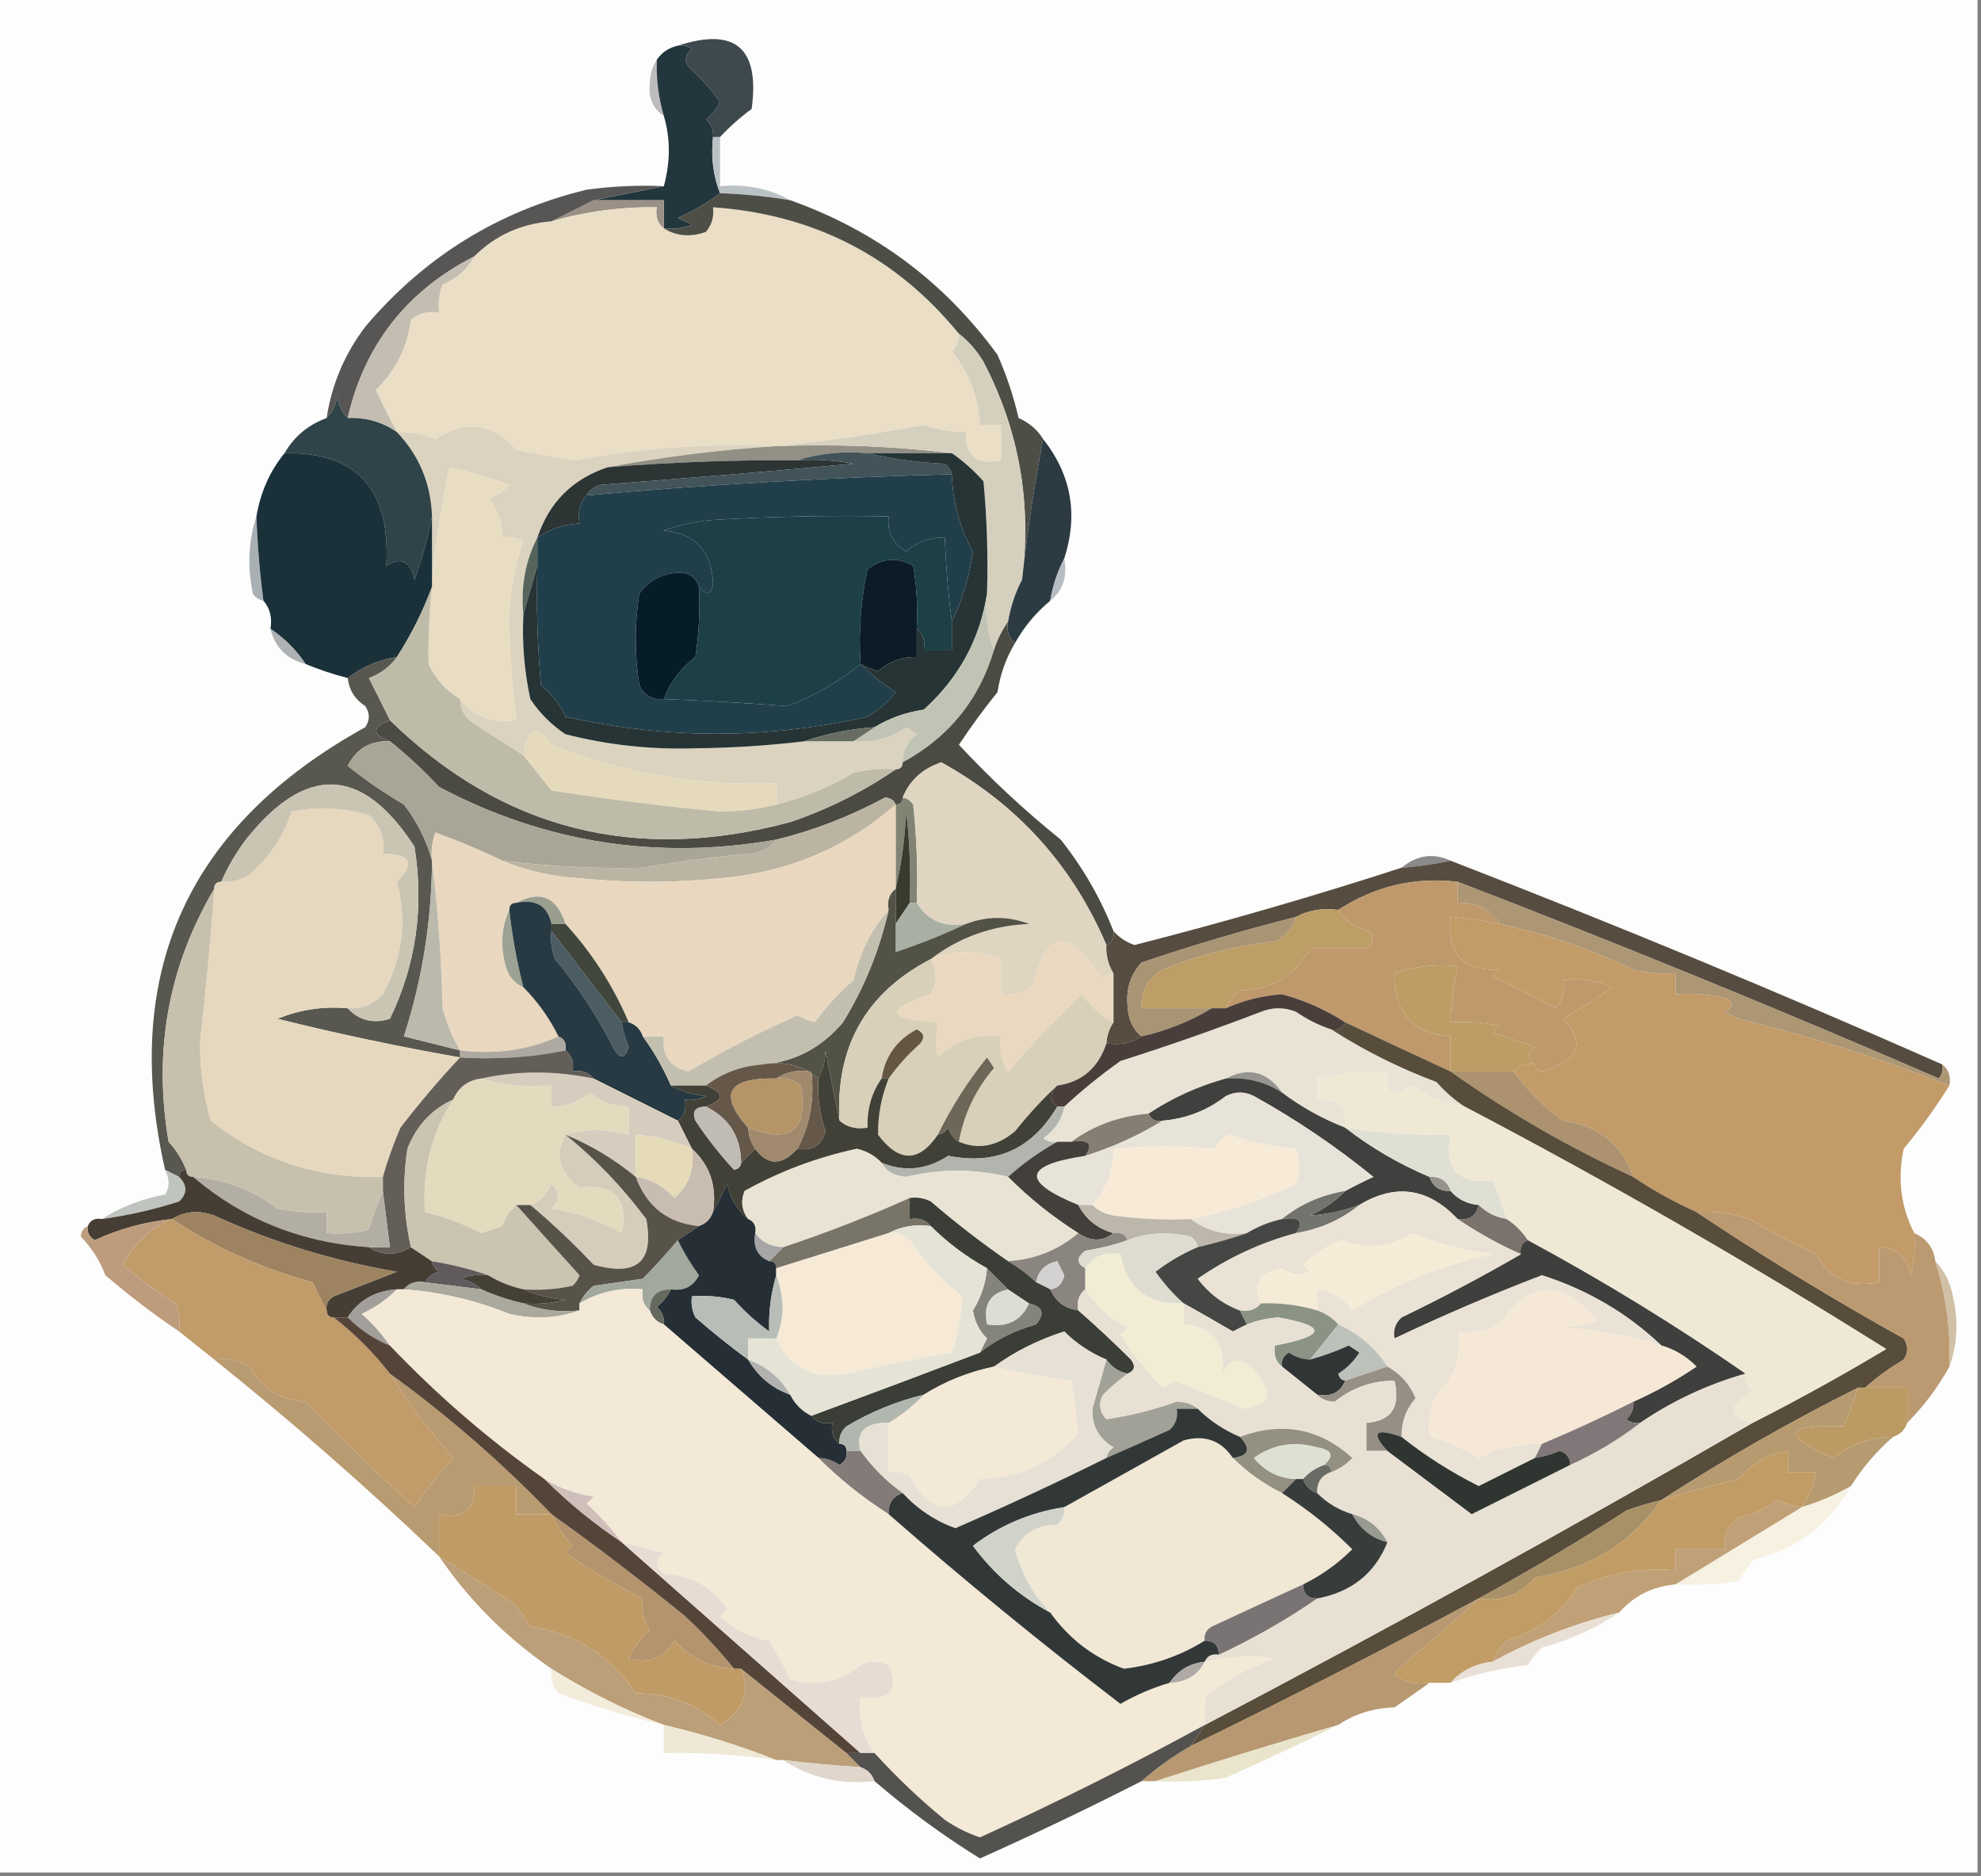 <?xml version="1.0" encoding="UTF-8"?>
<!DOCTYPE svg PUBLIC "-//W3C//DTD SVG 1.1//EN" "http://www.w3.org/Graphics/SVG/1.1/DTD/svg11.dtd">
<svg xmlns="http://www.w3.org/2000/svg" version="1.1" width="282px" height="267px" style="shape-rendering:geometricPrecision; text-rendering:geometricPrecision; image-rendering:optimizeQuality; fill-rule:evenodd; clip-rule:evenodd" xmlns:xlink="http://www.w3.org/1999/xlink">
<rect width="100%" height="100%" fill="#808080" stroke="none"/>
<g><path style="opacity:1" fill="#fdfdfd" d="M -0.5,-0.5 C 93.5,-0.5 187.5,-0.5 281.5,-0.5C 281.5,88.5 281.5,177.5 281.5,266.5C 187.5,266.5 93.5,266.5 -0.5,266.5C -0.5,177.5 -0.5,88.5 -0.5,-0.5 Z"/></g>
<g><path style="opacity:1" fill="#bcbcbc" d="M 93.5,8.5 C 93.401,11.237 93.735,13.904 94.5,16.5C 92.974,15.508 92.307,14.008 92.5,12C 92.514,10.615 92.848,9.449 93.5,8.5 Z"/></g>
<g><path style="opacity:1" fill="#3e494e" d="M 96.5,6.5 C 104.676,3.836 108.176,6.836 107,15.5C 105.333,16.733 103.833,18.067 102.5,19.5C 102.167,19.5 101.833,19.5 101.5,19.5C 101.586,18.504 101.252,17.671 100.5,17C 101.357,16.311 102.023,15.478 102.5,14.5C 101.185,12.684 99.685,11.018 98,9.5C 97.383,8.551 97.549,7.718 98.5,7C 97.906,6.536 97.239,6.369 96.5,6.5 Z"/></g>
<g><path style="opacity:1" fill="#23363d" d="M 96.5,6.5 C 97.239,6.369 97.906,6.536 98.5,7C 97.549,7.718 97.383,8.551 98,9.5C 99.685,11.018 101.185,12.684 102.5,14.5C 102.023,15.478 101.357,16.311 100.5,17C 101.252,17.671 101.586,18.504 101.5,19.5C 101.194,22.385 101.527,25.052 102.5,27.5C 100.706,28.857 98.707,30.023 96.5,31C 97.167,31.333 97.833,31.667 98.5,32C 97.207,32.49 95.873,32.657 94.5,32.5C 94.5,31.167 94.5,29.833 94.5,28.5C 91.167,28.5 87.833,28.5 84.5,28.5C 87.833,27.833 91.167,27.167 94.5,26.5C 95.444,23.001 95.444,19.668 94.5,16.5C 93.735,13.904 93.401,11.237 93.5,8.5C 94.222,7.449 95.222,6.782 96.5,6.5 Z"/></g>
<g><path style="opacity:1" fill="#bbc2c5" d="M 101.5,19.5 C 101.833,19.5 102.167,19.5 102.5,19.5C 102.5,21.833 102.5,24.167 102.5,26.5C 106.16,26.159 109.493,26.826 112.5,28.5C 109.193,27.949 105.86,27.616 102.5,27.5C 101.527,25.052 101.194,22.385 101.5,19.5 Z"/></g>
<g><path style="opacity:1" fill="#9a9086" d="M 84.5,28.5 C 87.833,28.5 91.167,28.5 94.5,28.5C 94.5,29.833 94.5,31.167 94.5,32.5C 93.596,31.791 93.263,30.791 93.5,29.5C 88.384,29.431 83.384,30.098 78.5,31.5C 80.5,30.5 82.5,29.5 84.5,28.5 Z"/></g>
<g><path style="opacity:1" fill="#eadec6" d="M 94.5,32.5 C 96.288,33.623 98.288,33.789 100.5,33C 101.337,31.989 101.67,30.822 101.5,29.5C 115.851,30.508 127.517,36.508 136.5,47.5C 136.586,48.496 136.252,49.329 135.5,50C 137.97,53.035 139.304,56.535 139.5,60.5C 140.5,60.5 141.5,60.5 142.5,60.5C 142.5,62.167 142.5,63.833 142.5,65.5C 139.05,66.244 137.384,64.91 137.5,61.5C 135.453,61.489 133.453,61.156 131.5,60.5C 124.276,61.818 117.276,62.818 110.5,63.5C 100.908,63.075 91.408,63.742 82,65.5C 79.144,65.129 76.311,64.629 73.5,64C 70.08,60.179 66.246,59.679 62,62.5C 60.234,61.767 58.401,61.433 56.5,61.5C 55.454,59.534 54.454,57.534 53.5,55.5C 56.297,52.801 57.964,49.468 58.5,45.5C 59.689,44.571 61.022,44.238 62.5,44.5C 62.343,43.127 62.51,41.793 63,40.5C 64.992,39.672 66.492,38.339 67.5,36.5C 70.481,33.512 74.148,31.846 78.5,31.5C 83.384,30.098 88.384,29.431 93.5,29.5C 93.263,30.791 93.596,31.791 94.5,32.5 Z"/></g>
<g><path style="opacity:1" fill="#4d4f47" d="M 102.5,27.5 C 105.86,27.616 109.193,27.949 112.5,28.5C 124.608,32.802 134.441,40.135 142,50.5C 143.286,53.406 144.286,56.406 145,59.5C 146.518,60.163 147.685,61.163 148.5,62.5C 147.195,69.246 146.195,75.913 145.5,82.5C 146.887,71.524 145.053,61.191 140,51.5C 139.051,49.907 137.885,48.574 136.5,47.5C 127.517,36.508 115.851,30.508 101.5,29.5C 101.67,30.822 101.337,31.989 100.5,33C 98.288,33.789 96.288,33.623 94.5,32.5C 95.873,32.657 97.207,32.49 98.5,32C 97.833,31.667 97.167,31.333 96.5,31C 98.707,30.023 100.706,28.857 102.5,27.5 Z"/></g>
<g><path style="opacity:1" fill="#585655" d="M 94.5,26.5 C 91.167,27.167 87.833,27.833 84.5,28.5C 82.5,29.5 80.5,30.5 78.5,31.5C 74.148,31.846 70.481,33.512 67.5,36.5C 57.888,41.413 51.888,49.079 49.5,59.5C 48.732,58.737 48.232,57.737 48,56.5C 47.768,57.737 47.268,58.737 46.5,59.5C 47.22,54.723 49.053,50.39 52,46.5C 60.424,36.543 70.924,30.043 83.5,27C 87.152,26.501 90.818,26.335 94.5,26.5 Z"/></g>
<g><path style="opacity:1" fill="#c4beb2" d="M 67.5,36.5 C 66.492,38.339 64.992,39.672 63,40.5C 62.51,41.793 62.343,43.127 62.5,44.5C 61.022,44.238 59.689,44.571 58.5,45.5C 57.964,49.468 56.297,52.801 53.5,55.5C 54.454,57.534 55.454,59.534 56.5,61.5C 54.442,60.067 52.108,59.4 49.5,59.5C 51.888,49.079 57.888,41.413 67.5,36.5 Z"/></g>
<g><path style="opacity:1" fill="#dbd3bf" d="M 110.5,63.5 C 102.439,64.012 94.439,65.012 86.5,66.5C 81.504,68.163 78.171,71.496 76.5,76.5C 74.783,79.845 74.116,83.511 74.5,87.5C 74.305,91.547 74.638,95.547 75.5,99.5C 76.806,101.473 78.473,103.139 80.5,104.5C 86.54,106.041 92.706,106.707 99,106.5C 104.215,106.45 109.381,106.116 114.5,105.5C 116.833,105.5 119.167,105.5 121.5,105.5C 124.244,105.752 126.744,105.085 129,103.5C 129.5,103.833 130,104.167 130.5,104.5C 129.147,105.524 128.48,106.857 128.5,108.5C 128.5,109.167 128.167,109.5 127.5,109.5C 125.473,109.338 123.473,109.505 121.5,110C 118.029,112.072 114.362,113.572 110.5,114.5C 110.5,113.5 110.5,112.5 110.5,111.5C 99.43,111.898 88.763,110.064 78.5,106C 76.521,102.96 75.188,103.46 74.5,107.5C 72.195,106.011 69.862,104.511 67.5,103C 66.177,102.184 65.511,101.017 65.5,99.5C 67.545,101.984 70.212,102.984 73.5,102.5C 72.925,97.868 72.592,93.201 72.5,88.5C 72.542,84.404 73.208,80.571 74.5,77C 73.552,76.517 72.552,76.35 71.5,76.5C 71.528,74.418 70.861,72.584 69.5,71C 70.672,70.581 71.672,69.915 72.5,69C 69.692,68.007 66.859,67.173 64,66.5C 62.882,71.841 62.048,77.174 61.5,82.5C 61.5,79.5 61.5,76.5 61.5,73.5C 61.337,68.816 59.67,64.816 56.5,61.5C 58.401,61.433 60.234,61.767 62,62.5C 66.246,59.679 70.08,60.179 73.5,64C 76.311,64.629 79.144,65.129 82,65.5C 91.408,63.742 100.908,63.075 110.5,63.5 Z"/></g>
<g><path style="opacity:1" fill="#2f4348" d="M 49.5,59.5 C 52.108,59.4 54.442,60.067 56.5,61.5C 59.67,64.816 61.337,68.816 61.5,73.5C 60.907,76.5 60.074,79.5 59,82.5C 58.424,79.876 57.09,79.209 55,80.5C 55.604,69.62 50.771,64.287 40.5,64.5C 41.891,62.11 43.891,60.443 46.5,59.5C 47.268,58.737 47.768,57.737 48,56.5C 48.232,57.737 48.732,58.737 49.5,59.5 Z"/></g>
<g><path style="opacity:1" fill="#928f84" d="M 110.5,63.5 C 119.017,63.174 127.35,63.507 135.5,64.5C 131.5,64.5 127.5,64.5 123.5,64.5C 119.958,64.187 116.625,64.521 113.5,65.5C 104.482,65.448 95.482,65.782 86.5,66.5C 94.439,65.012 102.439,64.012 110.5,63.5 Z"/></g>
<g><path style="opacity:1" fill="#2d3434" d="M 113.5,65.5 C 116.187,65.336 118.854,65.503 121.5,66C 109.514,67.095 97.514,68.095 85.5,69C 84.584,69.278 83.918,69.778 83.5,70.5C 82.566,71.568 82.232,72.901 82.5,74.5C 80.282,74.614 78.282,75.28 76.5,76.5C 78.171,71.496 81.504,68.163 86.5,66.5C 95.482,65.782 104.482,65.448 113.5,65.5 Z"/></g>
<g><path style="opacity:1" fill="#425359" d="M 113.5,65.5 C 116.625,64.521 119.958,64.187 123.5,64.5C 126.977,65.323 130.644,65.823 134.5,66C 135.056,66.383 135.389,66.883 135.5,67.5C 118.126,67.953 100.793,68.953 83.5,70.5C 83.918,69.778 84.584,69.278 85.5,69C 97.514,68.095 109.514,67.095 121.5,66C 118.854,65.503 116.187,65.336 113.5,65.5 Z"/></g>
<g><path style="opacity:1" fill="#1d4047" d="M 135.5,88.5 C 135.5,89.833 135.5,91.167 135.5,92.5C 134.167,92.5 132.833,92.5 131.5,92.5C 131.737,91.209 131.404,90.209 130.5,89.5C 130.665,86.482 130.498,83.482 130,80.5C 127.79,79.251 125.624,79.418 123.5,81C 122.533,85.401 122.2,89.901 122.5,94.5C 119.409,97.063 115.909,99.063 112,100.5C 106.213,100.041 100.38,99.707 94.5,99.5C 95.373,97.114 96.873,95.114 99,93.5C 99.498,90.183 99.665,86.85 99.5,83.5C 100.65,84.85 101.317,84.684 101.5,83C 101.318,78.457 98.984,75.957 94.5,75.5C 96.766,74.686 99.1,74.186 101.5,74C 109.827,73.5 118.16,73.334 126.5,73.5C 126.275,75.716 127.108,77.383 129,78.5C 130.584,77.139 132.418,76.472 134.5,76.5C 134.646,80.519 134.979,84.519 135.5,88.5 Z"/></g>
<g><path style="opacity:1" fill="#d5cfbe" d="M 136.5,47.5 C 137.885,48.574 139.051,49.907 140,51.5C 145.053,61.191 146.887,71.524 145.5,82.5C 144.542,84.302 143.875,86.302 143.5,88.5C 142.655,89.671 141.989,91.005 141.5,92.5C 140.527,90.052 140.194,87.385 140.5,84.5C 140.666,79.156 140.499,73.823 140,68.5C 138.629,66.959 137.129,65.625 135.5,64.5C 127.35,63.507 119.017,63.174 110.5,63.5C 117.276,62.818 124.276,61.818 131.5,60.5C 133.453,61.156 135.453,61.489 137.5,61.5C 137.384,64.91 139.05,66.244 142.5,65.5C 142.5,63.833 142.5,62.167 142.5,60.5C 141.5,60.5 140.5,60.5 139.5,60.5C 139.304,56.535 137.97,53.035 135.5,50C 136.252,49.329 136.586,48.496 136.5,47.5 Z"/></g>
<g><path style="opacity:1" fill="#e8ddc2" d="M 65.5,99.5 C 63.496,98.327 61.996,96.66 61,94.5C 60.938,90.852 61.105,87.185 61.5,83.5C 61.5,83.167 61.5,82.833 61.5,82.5C 62.048,77.174 62.882,71.841 64,66.5C 66.859,67.173 69.692,68.007 72.5,69C 71.672,69.915 70.672,70.581 69.5,71C 70.861,72.584 71.528,74.418 71.5,76.5C 72.552,76.35 73.552,76.517 74.5,77C 73.208,80.571 72.542,84.404 72.5,88.5C 72.592,93.201 72.925,97.868 73.5,102.5C 70.212,102.984 67.545,101.984 65.5,99.5 Z"/></g>
<g><path style="opacity:1" fill="#2c3a42" d="M 148.5,62.5 C 152.511,67.573 153.511,73.24 151.5,79.5C 150.542,81.302 149.875,83.302 149.5,85.5C 147.433,87.227 145.767,89.227 144.5,91.5C 143.596,90.791 143.263,89.791 143.5,88.5C 143.875,86.302 144.542,84.302 145.5,82.5C 146.195,75.913 147.195,69.246 148.5,62.5 Z"/></g>
<g><path style="opacity:1" fill="#56645c" d="M 76.5,76.5 C 76.5,77.833 76.5,79.167 76.5,80.5C 75.833,82.833 75.167,85.167 74.5,87.5C 74.116,83.511 74.783,79.845 76.5,76.5 Z"/></g>
<g><path style="opacity:1" fill="#a9b0b3" d="M 36.5,73.5 C 36.646,77.519 36.979,81.519 37.5,85.5C 36.883,85.389 36.383,85.056 36,84.5C 35.19,80.642 35.357,76.976 36.5,73.5 Z"/></g>
<g><path style="opacity:1" fill="#1b313a" d="M 40.5,64.5 C 50.771,64.287 55.604,69.62 55,80.5C 57.09,79.209 58.424,79.876 59,82.5C 60.074,79.5 60.907,76.5 61.5,73.5C 61.5,76.5 61.5,79.5 61.5,82.5C 61.5,82.833 61.5,83.167 61.5,83.5C 60.224,86.97 58.558,90.303 56.5,93.5C 53.881,93.925 51.547,94.925 49.5,96.5C 47.374,95.952 45.374,95.285 43.5,94.5C 42.167,92.5 40.5,90.833 38.5,89.5C 38.768,87.901 38.434,86.568 37.5,85.5C 36.979,81.519 36.646,77.519 36.5,73.5C 37.083,70.053 38.416,67.053 40.5,64.5 Z"/></g>
<g><path style="opacity:1" fill="#213f4a" d="M 135.5,67.5 C 135.614,71.404 136.614,75.071 138.5,78.5C 137.991,82.103 136.991,85.436 135.5,88.5C 134.979,84.519 134.646,80.519 134.5,76.5C 132.418,76.472 130.584,77.139 129,78.5C 127.108,77.383 126.275,75.716 126.5,73.5C 118.16,73.334 109.827,73.5 101.5,74C 99.1,74.186 96.766,74.686 94.5,75.5C 98.984,75.957 101.318,78.457 101.5,83C 101.317,84.684 100.65,84.85 99.5,83.5C 99.038,82.12 98.038,81.453 96.5,81.5C 94.159,81.662 92.325,82.662 91,84.5C 90.333,88.833 90.333,93.167 91,97.5C 91.71,98.973 92.876,99.64 94.5,99.5C 100.38,99.707 106.213,100.041 112,100.5C 115.909,99.063 119.409,97.063 122.5,94.5C 123.97,95.978 125.637,97.311 127.5,98.5C 126.395,99.892 125.061,101.059 123.5,102C 109.159,105.234 94.826,105.234 80.5,102C 79.696,100.229 78.529,98.729 77,97.5C 76.501,91.843 76.334,86.176 76.5,80.5C 76.5,79.167 76.5,77.833 76.5,76.5C 78.282,75.28 80.282,74.614 82.5,74.5C 82.232,72.901 82.566,71.568 83.5,70.5C 100.793,68.953 118.126,67.953 135.5,67.5 Z"/></g>
<g><path style="opacity:1" fill="#0b1c27" d="M 130.5,89.5 C 130.5,90.833 130.5,92.167 130.5,93.5C 128.4,93.477 126.567,94.144 125,95.5C 124.098,95.257 123.265,94.923 122.5,94.5C 122.2,89.901 122.533,85.401 123.5,81C 125.624,79.418 127.79,79.251 130,80.5C 130.498,83.482 130.665,86.482 130.5,89.5 Z"/></g>
<g><path style="opacity:1" fill="#b7bdc5" d="M 151.5,79.5 C 151.975,82.082 151.308,84.082 149.5,85.5C 149.875,83.302 150.542,81.302 151.5,79.5 Z"/></g>
<g><path style="opacity:1" fill="#aeb2b4" d="M 38.5,89.5 C 40.5,90.833 42.167,92.5 43.5,94.5C 40.833,93.833 39.167,92.167 38.5,89.5 Z"/></g>
<g><path style="opacity:1" fill="#263435" d="M 123.5,64.5 C 127.5,64.5 131.5,64.5 135.5,64.5C 137.129,65.625 138.629,66.959 140,68.5C 140.499,73.823 140.666,79.156 140.5,84.5C 139.503,90.988 136.503,96.488 131.5,101C 128.896,101.39 126.562,102.224 124.5,103.5C 120.96,103.753 117.627,104.419 114.5,105.5C 109.381,106.116 104.215,106.45 99,106.5C 92.706,106.707 86.54,106.041 80.5,104.5C 78.473,103.139 76.806,101.473 75.5,99.5C 74.638,95.547 74.305,91.547 74.5,87.5C 75.167,85.167 75.833,82.833 76.5,80.5C 76.334,86.176 76.501,91.843 77,97.5C 78.529,98.729 79.696,100.229 80.5,102C 94.826,105.234 109.159,105.234 123.5,102C 125.061,101.059 126.395,99.892 127.5,98.5C 125.637,97.311 123.97,95.978 122.5,94.5C 123.265,94.923 124.098,95.257 125,95.5C 126.567,94.144 128.4,93.477 130.5,93.5C 130.5,92.167 130.5,90.833 130.5,89.5C 131.404,90.209 131.737,91.209 131.5,92.5C 132.833,92.5 134.167,92.5 135.5,92.5C 135.5,91.167 135.5,89.833 135.5,88.5C 136.991,85.436 137.991,82.103 138.5,78.5C 136.614,75.071 135.614,71.404 135.5,67.5C 135.389,66.883 135.056,66.383 134.5,66C 130.644,65.823 126.977,65.323 123.5,64.5 Z"/></g>
<g><path style="opacity:1" fill="#061d27" d="M 99.5,83.5 C 99.665,86.85 99.498,90.183 99,93.5C 96.873,95.114 95.373,97.114 94.5,99.5C 92.876,99.64 91.71,98.973 91,97.5C 90.333,93.167 90.333,88.833 91,84.5C 92.325,82.662 94.159,81.662 96.5,81.5C 98.038,81.453 99.038,82.12 99.5,83.5 Z"/></g>
<g><path style="opacity:1" fill="#c1c4b4" d="M 140.5,84.5 C 140.194,87.385 140.527,90.052 141.5,92.5C 139.386,99.616 135.053,104.949 128.5,108.5C 128.48,106.857 129.147,105.524 130.5,104.5C 130,104.167 129.5,103.833 129,103.5C 126.744,105.085 124.244,105.752 121.5,105.5C 122.5,104.833 123.5,104.167 124.5,103.5C 126.562,102.224 128.896,101.39 131.5,101C 136.503,96.488 139.503,90.988 140.5,84.5 Z"/></g>
<g><path style="opacity:1" fill="#4b4b43" d="M 143.5,88.5 C 143.263,89.791 143.596,90.791 144.5,91.5C 143.213,93.636 142.379,95.97 142,98.5C 140.039,100.928 138.206,103.428 136.5,106C 141.011,110.845 145.845,115.345 151,119.5C 154.159,123.483 156.659,127.817 158.5,132.5C 158.672,133.492 158.338,134.158 157.5,134.5C 152.646,123.145 144.812,114.479 134,108.5C 131.332,109.391 129.499,111.057 128.5,113.5C 128.5,114.167 128.167,114.5 127.5,114.5C 127.265,113.903 126.765,113.57 126,113.5C 121.014,116.194 115.848,118.194 110.5,119.5C 93.547,122.464 77.547,119.964 62.5,112C 60.297,109.628 57.964,107.461 55.5,105.5C 52.902,104.528 52.902,103.528 55.5,102.5C 71.475,118.079 90.475,122.912 112.5,117C 117.911,115.152 122.911,112.652 127.5,109.5C 128.167,109.5 128.5,109.167 128.5,108.5C 135.053,104.949 139.386,99.616 141.5,92.5C 141.989,91.005 142.655,89.671 143.5,88.5 Z"/></g>
<g><path style="opacity:1" fill="#676d62" d="M 124.5,103.5 C 123.5,104.167 122.5,104.833 121.5,105.5C 119.167,105.5 116.833,105.5 114.5,105.5C 117.627,104.419 120.96,103.753 124.5,103.5 Z"/></g>
<g><path style="opacity:1" fill="#e5dabb" d="M 110.5,114.5 C 108.022,115.164 105.355,115.497 102.5,115.5C 94.471,114.761 86.471,113.761 78.5,112.5C 77.143,110.814 75.81,109.148 74.5,107.5C 75.188,103.46 76.521,102.96 78.5,106C 88.763,110.064 99.43,111.898 110.5,111.5C 110.5,112.5 110.5,113.5 110.5,114.5 Z"/></g>
<g><path style="opacity:1" fill="#bfbba9" d="M 61.5,83.5 C 61.105,87.185 60.938,90.852 61,94.5C 61.996,96.66 63.496,98.327 65.5,99.5C 65.511,101.017 66.177,102.184 67.5,103C 69.862,104.511 72.195,106.011 74.5,107.5C 75.81,109.148 77.143,110.814 78.5,112.5C 86.471,113.761 94.471,114.761 102.5,115.5C 105.355,115.497 108.022,115.164 110.5,114.5C 114.362,113.572 118.029,112.072 121.5,110C 123.473,109.505 125.473,109.338 127.5,109.5C 122.911,112.652 117.911,115.152 112.5,117C 90.475,122.912 71.475,118.079 55.5,102.5C 54.513,100.527 53.513,98.527 52.5,96.5C 54.184,95.85 55.517,94.85 56.5,93.5C 58.558,90.303 60.224,86.97 61.5,83.5 Z"/></g>
<g><path style="opacity:1" fill="#585850" d="M 56.5,93.5 C 55.517,94.85 54.184,95.85 52.5,96.5C 53.513,98.527 54.513,100.527 55.5,102.5C 52.902,103.528 52.902,104.528 55.5,105.5C 52.743,105.378 50.743,106.545 49.5,109C 52.029,111.029 54.696,112.862 57.5,114.5C 59.412,116.991 60.746,119.658 61.5,122.5C 61.448,131.085 60.115,139.418 57.5,147.5C 60.167,148.167 62.833,148.833 65.5,149.5C 65.5,149.833 65.5,150.167 65.5,150.5C 56.758,148.974 48.092,147.14 39.5,145C 42.688,143.684 46.022,143.184 49.5,143.5C 51.12,145.238 53.12,145.738 55.5,145C 59.221,137.306 60.387,129.139 59,120.5C 51.576,109.048 43.576,108.714 35,119.5C 33.579,121.405 32.412,123.405 31.5,125.5C 30.833,125.5 30.5,125.833 30.5,126.5C 23.962,137.563 21.795,149.563 24,162.5C 25.095,163.693 25.928,165.027 26.5,166.5C 25.833,166.5 25.5,166.833 25.5,167.5C 24.833,167.167 24.167,166.833 23.5,166.5C 17.17,138.483 26.67,117.483 52,103.5C 52.667,102.5 52.667,101.5 52,100.5C 50.519,99.529 49.685,98.196 49.5,96.5C 51.547,94.925 53.881,93.925 56.5,93.5 Z"/></g>
<g><path style="opacity:1" fill="#e6d8bf" d="M 49.5,143.5 C 46.022,143.184 42.688,143.684 39.5,145C 48.092,147.14 56.758,148.974 65.5,150.5C 62.584,153.597 59.75,156.931 57,160.5C 56.009,162.808 55.176,165.141 54.5,167.5C 45.261,167.792 37.094,165.125 30,159.5C 28.907,155.784 28.407,151.95 28.5,148C 29.32,140.855 29.987,133.688 30.5,126.5C 30.5,125.833 30.833,125.5 31.5,125.5C 32.931,125.579 34.264,125.246 35.5,124.5C 38.378,121.979 40.378,118.979 41.5,115.5C 45.104,114.755 48.771,114.922 52.5,116C 54.155,117.444 54.822,119.278 54.5,121.5C 58.513,121.52 59.179,122.853 56.5,125.5C 57.971,131.063 57.305,136.396 54.5,141.5C 53.15,142.95 51.483,143.617 49.5,143.5 Z"/></g>
<g><path style="opacity:1" fill="#aaa697" d="M 55.5,105.5 C 57.964,107.461 60.297,109.628 62.5,112C 77.547,119.964 93.547,122.464 110.5,119.5C 109.666,120.748 108.333,121.415 106.5,121.5C 101.453,121.971 96.453,122.637 91.5,123.5C 84.889,123.653 78.223,123.319 71.5,122.5C 68.487,121.034 65.32,119.701 62,118.5C 61.51,119.793 61.343,121.127 61.5,122.5C 60.746,119.658 59.412,116.991 57.5,114.5C 54.696,112.862 52.029,111.029 49.5,109C 50.743,106.545 52.743,105.378 55.5,105.5 Z"/></g>
<g><path style="opacity:1" fill="#bbb4a2" d="M 127.5,114.5 C 120.491,120.658 112.158,124.158 102.5,125C 95.833,125.667 89.167,125.667 82.5,125C 78.57,124.758 74.903,123.925 71.5,122.5C 78.223,123.319 84.889,123.653 91.5,123.5C 96.453,122.637 101.453,121.971 106.5,121.5C 108.333,121.415 109.666,120.748 110.5,119.5C 115.848,118.194 121.014,116.194 126,113.5C 126.765,113.57 127.265,113.903 127.5,114.5 Z"/></g>
<g><path style="opacity:1" fill="#818473" d="M 128.5,113.5 C 129.117,113.611 129.617,113.944 130,114.5C 130.499,119.155 130.666,123.821 130.5,128.5C 130.167,128.5 129.833,128.5 129.5,128.5C 129.666,124.154 129.499,119.821 129,115.5C 128.823,119.356 128.323,123.023 127.5,126.5C 127.5,122.5 127.5,118.5 127.5,114.5C 128.167,114.5 128.5,114.167 128.5,113.5 Z"/></g>
<g><path style="opacity:1" fill="#898989" d="M 206.5,122.5 C 204.194,122.993 201.861,123.326 199.5,123.5C 201.713,121.688 204.047,121.355 206.5,122.5 Z"/></g>
<g><path style="opacity:1" fill="#373a2d" d="M 129.5,128.5 C 128.833,129.5 128.167,130.5 127.5,131.5C 127.5,129.833 127.5,128.167 127.5,126.5C 128.323,123.023 128.823,119.356 129,115.5C 129.499,119.821 129.666,124.154 129.5,128.5 Z"/></g>
<g><path style="opacity:1" fill="#e9d8bf" d="M 127.5,114.5 C 127.5,118.5 127.5,122.5 127.5,126.5C 126.596,127.209 126.263,128.209 126.5,129.5C 124.012,132.35 122.345,135.683 121.5,139.5C 119.435,141.302 117.602,143.302 116,145.5C 115.127,145.265 114.293,144.931 113.5,144.5C 108.146,146.889 102.979,149.556 98,152.5C 95.367,151.911 94.2,150.244 94.5,147.5C 93.5,147.5 92.5,147.5 91.5,147.5C 91.167,146.5 90.5,145.833 89.5,145.5C 87.281,140.291 84.281,135.624 80.5,131.5C 79.273,127.666 76.94,126.666 73.5,128.5C 72.833,128.5 72.5,128.833 72.5,129.5C 71.366,131.966 71.199,134.633 72,137.5C 72.377,138.942 73.21,139.942 74.5,140.5C 76.522,142.531 78.189,144.865 79.5,147.5C 75.285,149.436 70.619,150.103 65.5,149.5C 64.418,147.661 63.585,145.661 63,143.5C 62.828,136.321 62.328,129.321 61.5,122.5C 61.343,121.127 61.51,119.793 62,118.5C 65.32,119.701 68.487,121.034 71.5,122.5C 74.903,123.925 78.57,124.758 82.5,125C 89.167,125.667 95.833,125.667 102.5,125C 112.158,124.158 120.491,120.658 127.5,114.5 Z"/></g>
<g><path style="opacity:1" fill="#e0d5c0" d="M 157.5,134.5 C 157.433,135.959 157.766,137.292 158.5,138.5C 157.883,138.611 157.383,138.944 157,139.5C 152.161,131.888 148.828,132.222 147,140.5C 145.644,141.38 144.144,141.714 142.5,141.5C 142.5,139.833 142.5,138.167 142.5,136.5C 138.791,135.201 135.458,135.201 132.5,136.5C 136.547,133.39 141.214,131.724 146.5,131.5C 143.502,130.357 140.502,130.357 137.5,131.5C 134.364,132.021 132.03,131.021 130.5,128.5C 130.666,123.821 130.499,119.155 130,114.5C 129.617,113.944 129.117,113.611 128.5,113.5C 129.499,111.057 131.332,109.391 134,108.5C 144.812,114.479 152.646,123.145 157.5,134.5 Z"/></g>
<g><path style="opacity:1" fill="#9a9e8f" d="M 73.5,128.5 C 76.94,126.666 79.273,127.666 80.5,131.5C 79.833,131.5 79.167,131.5 78.5,131.5C 77.952,128.916 76.285,127.916 73.5,128.5 Z"/></g>
<g><path style="opacity:1" fill="#564d40" d="M 206.5,122.5 C 230.112,131.644 253.446,141.311 276.5,151.5C 276.631,152.239 276.464,152.906 276,153.5C 253.292,143.658 230.459,134.325 207.5,125.5C 201.387,124.778 195.721,126.111 190.5,129.5C 188.265,129.205 186.265,129.539 184.5,130.5C 177.102,132.361 169.769,134.527 162.5,137C 160.972,138.648 160.305,140.648 160.5,143C 160.569,144.986 161.235,146.486 162.5,147.5C 161.081,148.451 159.415,148.784 157.5,148.5C 157.557,147.391 157.89,146.391 158.5,145.5C 158.5,143.167 158.5,140.833 158.5,138.5C 157.766,137.292 157.433,135.959 157.5,134.5C 158.338,134.158 158.672,133.492 158.5,132.5C 159.261,133.391 160.261,134.058 161.5,134.5C 174.315,131.227 186.982,127.56 199.5,123.5C 201.861,123.326 204.194,122.993 206.5,122.5 Z"/></g>
<g><path style="opacity:1" fill="#cac4b3" d="M 49.5,143.5 C 51.483,143.617 53.15,142.95 54.5,141.5C 57.305,136.396 57.971,131.063 56.5,125.5C 59.179,122.853 58.513,121.52 54.5,121.5C 54.822,119.278 54.155,117.444 52.5,116C 48.771,114.922 45.104,114.755 41.5,115.5C 40.378,118.979 38.378,121.979 35.5,124.5C 34.264,125.246 32.931,125.579 31.5,125.5C 32.412,123.405 33.579,121.405 35,119.5C 43.576,108.714 51.576,109.048 59,120.5C 60.387,129.139 59.221,137.306 55.5,145C 53.12,145.738 51.12,145.238 49.5,143.5 Z"/></g>
<g><path style="opacity:1" fill="#aaafa4" d="M 129.5,128.5 C 129.833,128.5 130.167,128.5 130.5,128.5C 132.03,131.021 134.364,132.021 137.5,131.5C 134.277,133.021 130.943,134.354 127.5,135.5C 127.5,134.167 127.5,132.833 127.5,131.5C 128.167,130.5 128.833,129.5 129.5,128.5 Z"/></g>
<g><path style="opacity:1" fill="#be9e67" d="M 190.5,129.5 C 191.474,131.085 192.974,132.085 195,132.5C 195.617,133.449 195.451,134.282 194.5,135C 191.833,135 189.167,135 186.5,135C 184.367,138.839 181.034,140.839 176.5,141C 175.619,141.708 174.953,142.542 174.5,143.5C 173.833,143.5 173.167,143.5 172.5,143.5C 169.167,143.5 165.833,143.5 162.5,143.5C 162.393,141.097 163.393,139.264 165.5,138C 170.628,135.907 175.962,134.574 181.5,134C 183.056,133.28 184.056,132.113 184.5,130.5C 186.265,129.539 188.265,129.205 190.5,129.5 Z"/></g>
<g><path style="opacity:1" fill="#bf996c" d="M 207.5,125.5 C 207.5,126.5 207.5,127.5 207.5,128.5C 210.216,128.386 212.216,129.386 213.5,131.5C 211.194,131.007 208.861,130.674 206.5,130.5C 205.873,135.708 208.206,138.208 213.5,138C 213.167,138.333 212.833,138.667 212.5,139C 215.544,140.404 218.544,141.904 221.5,143.5C 222.429,142.311 222.762,140.978 222.5,139.5C 224.924,139.192 227.257,139.526 229.5,140.5C 227.294,142.085 224.961,143.585 222.5,145C 225.799,148.403 224.799,150.903 219.5,152.5C 218.893,152.376 218.56,152.043 218.5,151.5C 217.402,150.603 217.402,149.77 218.5,149C 216.5,148.333 214.5,147.667 212.5,147C 212.833,146.667 213.167,146.333 213.5,146C 211.19,145.503 208.857,145.337 206.5,145.5C 206.575,142.794 206.908,140.127 207.5,137.5C 204.428,137.183 201.428,137.516 198.5,138.5C 198.384,144.047 201.05,147.047 206.5,147.5C 206.5,149.167 206.5,150.833 206.5,152.5C 201.517,150.197 196.517,147.864 191.5,145.5C 188.706,143.706 185.706,142.373 182.5,141.5C 179.664,141.706 176.998,142.373 174.5,143.5C 174.953,142.542 175.619,141.708 176.5,141C 181.034,140.839 184.367,138.839 186.5,135C 189.167,135 191.833,135 194.5,135C 195.451,134.282 195.617,133.449 195,132.5C 192.974,132.085 191.474,131.085 190.5,129.5C 195.721,126.111 201.387,124.778 207.5,125.5 Z"/></g>
<g><path style="opacity:1" fill="#4b5c63" d="M 78.5,132.5 C 81.833,136.833 85.167,141.167 88.5,145.5C 88.677,146.695 89.011,147.862 89.5,149C 89.026,150.608 88.359,150.774 87.5,149.5C 85.164,144.825 82.331,140.492 79,136.5C 78.51,135.207 78.343,133.873 78.5,132.5 Z"/></g>
<g><path style="opacity:1" fill="#a99474" d="M 184.5,130.5 C 184.056,132.113 183.056,133.28 181.5,134C 175.962,134.574 170.628,135.907 165.5,138C 163.393,139.264 162.393,141.097 162.5,143.5C 165.833,143.5 169.167,143.5 172.5,143.5C 169.446,145.355 166.112,146.688 162.5,147.5C 161.235,146.486 160.569,144.986 160.5,143C 160.305,140.648 160.972,138.648 162.5,137C 169.769,134.527 177.102,132.361 184.5,130.5 Z"/></g>
<g><path style="opacity:1" fill="#9da394" d="M 72.5,129.5 C 72.911,133.221 73.578,136.888 74.5,140.5C 73.21,139.942 72.377,138.942 72,137.5C 71.199,134.633 71.366,131.966 72.5,129.5 Z"/></g>
<g><path style="opacity:1" fill="#bbb9ab" d="M 61.5,122.5 C 62.328,129.321 62.828,136.321 63,143.5C 63.585,145.661 64.418,147.661 65.5,149.5C 62.833,148.833 60.167,148.167 57.5,147.5C 60.115,139.418 61.448,131.085 61.5,122.5 Z"/></g>
<g><path style="opacity:1" fill="#273942" d="M 73.5,128.5 C 76.285,127.916 77.952,128.916 78.5,131.5C 78.5,131.833 78.5,132.167 78.5,132.5C 78.343,133.873 78.51,135.207 79,136.5C 82.331,140.492 85.164,144.825 87.5,149.5C 88.359,150.774 89.026,150.608 89.5,149C 89.011,147.862 88.677,146.695 88.5,145.5C 88.833,145.5 89.167,145.5 89.5,145.5C 90.5,145.833 91.167,146.5 91.5,147.5C 93.086,149.67 94.42,152.004 95.5,154.5C 96.952,155.302 98.618,155.802 100.5,156C 99.552,156.483 98.552,156.649 97.5,156.5C 97.737,157.791 97.404,158.791 96.5,159.5C 92.494,157.49 88.494,155.49 84.5,153.5C 83.791,152.596 82.791,152.263 81.5,152.5C 81.737,151.209 81.404,150.209 80.5,149.5C 80.672,148.508 80.338,147.842 79.5,147.5C 78.189,144.865 76.522,142.531 74.5,140.5C 73.578,136.888 72.911,133.221 72.5,129.5C 72.5,128.833 72.833,128.5 73.5,128.5 Z"/></g>
<g><path style="opacity:1" fill="#40463c" d="M 78.5,132.5 C 78.5,132.167 78.5,131.833 78.5,131.5C 79.167,131.5 79.833,131.5 80.5,131.5C 84.281,135.624 87.281,140.291 89.5,145.5C 89.167,145.5 88.833,145.5 88.5,145.5C 85.167,141.167 81.833,136.833 78.5,132.5 Z"/></g>
<g><path style="opacity:1" fill="#ac9674" d="M 207.5,125.5 C 230.459,134.325 253.292,143.658 276,153.5C 276.464,152.906 276.631,152.239 276.5,151.5C 277.404,152.209 277.737,153.209 277.5,154.5C 267.798,150.689 257.798,147.522 247.5,145C 246.833,144.667 246.167,144.333 245.5,144C 246.833,143.333 246.833,142.667 245.5,142C 243.19,141.503 240.857,141.337 238.5,141.5C 238.5,140.5 238.5,139.5 238.5,138.5C 236.473,138.662 234.473,138.495 232.5,138C 226.391,135.059 220.057,132.893 213.5,131.5C 212.216,129.386 210.216,128.386 207.5,128.5C 207.5,127.5 207.5,126.5 207.5,125.5 Z"/></g>
<g><path style="opacity:1" fill="#ead8c0" d="M 158.5,138.5 C 158.5,140.833 158.5,143.167 158.5,145.5C 156.709,144.517 155.209,143.184 154,141.5C 150.345,144.989 146.845,148.655 143.5,152.5C 142.548,150.955 142.215,149.288 142.5,147.5C 138.927,147.041 135.927,148.041 133.5,150.5C 133.193,149.113 133.193,147.446 133.5,145.5C 126.204,145.07 125.871,143.736 132.5,141.5C 133.434,139.905 133.434,138.239 132.5,136.5C 135.458,135.201 138.791,135.201 142.5,136.5C 142.5,138.167 142.5,139.833 142.5,141.5C 144.144,141.714 145.644,141.38 147,140.5C 148.828,132.222 152.161,131.888 157,139.5C 157.383,138.944 157.883,138.611 158.5,138.5 Z"/></g>
<g><path style="opacity:1" fill="#bd9d65" d="M 218.5,151.5 C 217.209,151.263 216.209,151.596 215.5,152.5C 212.5,152.5 209.5,152.5 206.5,152.5C 206.5,150.833 206.5,149.167 206.5,147.5C 201.05,147.047 198.384,144.047 198.5,138.5C 201.428,137.516 204.428,137.183 207.5,137.5C 206.908,140.127 206.575,142.794 206.5,145.5C 208.857,145.337 211.19,145.503 213.5,146C 213.167,146.333 212.833,146.667 212.5,147C 214.5,147.667 216.5,148.333 218.5,149C 217.402,149.77 217.402,150.603 218.5,151.5 Z"/></g>
<g><path style="opacity:1" fill="#525247" d="M 127.5,126.5 C 127.5,128.167 127.5,129.833 127.5,131.5C 127.5,132.833 127.5,134.167 127.5,135.5C 130.943,134.354 134.277,133.021 137.5,131.5C 140.502,130.357 143.502,130.357 146.5,131.5C 141.214,131.724 136.547,133.39 132.5,136.5C 123.257,141.313 118.924,148.979 119.5,159.5C 118.834,156.311 118.167,152.977 117.5,149.5C 117.524,150.786 117.19,152.12 116.5,153.5C 114.365,151.631 111.698,150.964 108.5,151.5C 113.056,151.161 116.889,149.161 120,145.5C 123.047,140.526 125.214,135.192 126.5,129.5C 126.263,128.209 126.596,127.209 127.5,126.5 Z"/></g>
<g><path style="opacity:1" fill="#d9d0ba" d="M 132.5,136.5 C 133.434,138.239 133.434,139.905 132.5,141.5C 125.871,143.736 126.204,145.07 133.5,145.5C 133.193,147.446 133.193,149.113 133.5,150.5C 135.927,148.041 138.927,147.041 142.5,147.5C 142.215,149.288 142.548,150.955 143.5,152.5C 146.845,148.655 150.345,144.989 154,141.5C 155.209,143.184 156.709,144.517 158.5,145.5C 157.89,146.391 157.557,147.391 157.5,148.5C 156.336,152.006 154.003,154.006 150.5,154.5C 148.417,156.424 146.417,158.591 144.5,161C 141.919,163.159 139.253,163.659 136.5,162.5C 137.215,158.569 138.882,155.069 141.5,152C 141.167,151.5 140.833,151 140.5,150.5C 137.753,153.912 135.42,157.578 133.5,161.5C 130.799,165.467 127.966,165.467 125,161.5C 124.955,158.78 125.455,156.114 126.5,153.5C 127.764,151.73 129.264,150.063 131,148.5C 131.688,147.668 131.521,147.002 130.5,146.5C 127.651,148.012 125.984,150.345 125.5,153.5C 124.076,155.515 123.41,157.848 123.5,160.5C 121.901,160.768 120.568,160.434 119.5,159.5C 118.924,148.979 123.257,141.313 132.5,136.5 Z"/></g>
<g><path style="opacity:1" fill="#aea9a0" d="M 79.5,147.5 C 80.338,147.842 80.672,148.508 80.5,149.5C 75.695,150.487 70.695,150.821 65.5,150.5C 65.5,150.167 65.5,149.833 65.5,149.5C 70.619,150.103 75.285,149.436 79.5,147.5 Z"/></g>
<g><path style="opacity:1" fill="#645643" d="M 126.5,153.5 C 126.167,153.5 125.833,153.5 125.5,153.5C 125.984,150.345 127.651,148.012 130.5,146.5C 131.521,147.002 131.688,147.668 131,148.5C 129.264,150.063 127.764,151.73 126.5,153.5 Z"/></g>
<g><path style="opacity:1" fill="#c2bfaf" d="M 126.5,129.5 C 125.214,135.192 123.047,140.526 120,145.5C 116.889,149.161 113.056,151.161 108.5,151.5C 105.458,151.733 102.792,152.733 100.5,154.5C 98.833,154.5 97.167,154.5 95.5,154.5C 94.42,152.004 93.086,149.67 91.5,147.5C 92.5,147.5 93.5,147.5 94.5,147.5C 94.2,150.244 95.367,151.911 98,152.5C 102.979,149.556 108.146,146.889 113.5,144.5C 114.293,144.931 115.127,145.265 116,145.5C 117.602,143.302 119.435,141.302 121.5,139.5C 122.345,135.683 124.012,132.35 126.5,129.5 Z"/></g>
<g><path style="opacity:1" fill="#e9e3d6" d="M 189.5,146.5 C 194.202,149.518 199.202,152.018 204.5,154C 205.731,155.405 207.064,156.571 208.5,157.5C 205.685,157.108 203.185,156.108 201,154.5C 198.267,156.428 197.1,155.761 197.5,152.5C 194.119,152.46 190.786,152.793 187.5,153.5C 187.5,154.5 187.5,155.5 187.5,156.5C 190.5,156.167 191.833,157.5 191.5,160.5C 188.245,159.234 185.245,157.568 182.5,155.5C 180.385,152.483 177.718,151.816 174.5,153.5C 170.55,154.592 166.883,156.259 163.5,158.5C 159.378,158.826 155.711,160.16 152.5,162.5C 151.833,162.5 151.167,162.5 150.5,162.5C 149.761,162.631 149.094,162.464 148.5,162C 150.141,160.871 151.141,159.371 151.5,157.5C 153.978,155.197 156.645,153.031 159.5,151C 166.242,148.864 172.909,146.531 179.5,144C 181.167,143.333 182.833,143.333 184.5,144C 186.078,145.094 187.745,145.928 189.5,146.5 Z"/></g>
<g><path style="opacity:1" fill="#6e6657" d="M 136.5,162.5 C 135.778,162.082 135.278,161.416 135,160.5C 134.617,161.056 134.117,161.389 133.5,161.5C 135.42,157.578 137.753,153.912 140.5,150.5C 140.833,151 141.167,151.5 141.5,152C 138.882,155.069 137.215,158.569 136.5,162.5 Z"/></g>
<g><path style="opacity:1" fill="#969590" d="M 174.5,153.5 C 177.718,151.816 180.385,152.483 182.5,155.5C 180.118,153.954 177.451,153.287 174.5,153.5 Z"/></g>
<g><path style="opacity:1" fill="#4a3e3a" d="M 191.5,145.5 C 191.158,146.338 190.492,146.672 189.5,146.5C 187.745,145.928 186.078,145.094 184.5,144C 182.833,143.333 181.167,143.333 179.5,144C 172.909,146.531 166.242,148.864 159.5,151C 156.645,153.031 153.978,155.197 151.5,157.5C 151.167,157.5 150.833,157.5 150.5,157.5C 149.375,156.652 149.375,155.652 150.5,154.5C 154.003,154.006 156.336,152.006 157.5,148.5C 159.415,148.784 161.081,148.451 162.5,147.5C 166.112,146.688 169.446,145.355 172.5,143.5C 173.167,143.5 173.833,143.5 174.5,143.5C 176.998,142.373 179.664,141.706 182.5,141.5C 185.706,142.373 188.706,143.706 191.5,145.5 Z"/></g>
<g><path style="opacity:1" fill="#414137" d="M 119.5,159.5 C 120.568,160.434 121.901,160.768 123.5,160.5C 123.41,157.848 124.076,155.515 125.5,153.5C 125.833,153.5 126.167,153.5 126.5,153.5C 125.455,156.114 124.955,158.78 125,161.5C 127.966,165.467 130.799,165.467 133.5,161.5C 134.117,161.389 134.617,161.056 135,160.5C 135.278,161.416 135.778,162.082 136.5,162.5C 139.253,163.659 141.919,163.159 144.5,161C 146.417,158.591 148.417,156.424 150.5,154.5C 149.375,155.652 149.375,156.652 150.5,157.5C 146.938,163.533 141.771,165.866 135,164.5C 131.935,166.486 128.769,166.819 125.5,165.5C 124.601,164.528 123.434,163.862 122,163.5C 116.308,164.728 110.975,166.728 106,169.5C 105.421,170.928 105.588,172.262 106.5,173.5C 105.001,172.322 104.001,170.655 103.5,168.5C 102.828,169.949 102.161,171.282 101.5,172.5C 102.075,168.845 101.075,165.845 98.5,163.5C 97.833,162.167 97.167,160.833 96.5,159.5C 97.404,158.791 97.737,157.791 97.5,156.5C 98.552,156.649 99.552,156.483 100.5,156C 98.618,155.802 96.952,155.302 95.5,154.5C 97.167,154.5 98.833,154.5 100.5,154.5C 103.167,155.5 103.167,156.5 100.5,157.5C 98.972,157.517 98.472,158.184 99,159.5C 100.643,161.977 102.476,164.31 104.5,166.5C 105.107,166.376 105.44,166.043 105.5,165.5C 106.167,164.833 106.833,164.167 107.5,163.5C 109.295,165.916 111.295,165.916 113.5,163.5C 115.635,163.853 116.968,163.02 117.5,161C 116.678,158.566 116.344,156.066 116.5,153.5C 117.19,152.12 117.524,150.786 117.5,149.5C 118.167,152.977 118.834,156.311 119.5,159.5 Z"/></g>
<g><path style="opacity:1" fill="#e4dabe" d="M 68.5,153.5 C 71.625,154.479 74.958,154.813 78.5,154.5C 78.5,155.5 78.5,156.5 78.5,157.5C 80.6,157.523 82.433,156.856 84,155.5C 85.567,156.856 87.4,157.523 89.5,157.5C 89.5,158.833 89.5,160.167 89.5,161.5C 86.327,160.632 83.327,160.632 80.5,161.5C 78.926,164.43 79.592,166.93 82.5,169C 87.467,168.466 89.467,170.633 88.5,175.5C 85.504,173.746 82.171,172.58 78.5,172C 79.731,170.817 79.731,169.651 78.5,168.5C 77.859,169.993 76.859,170.993 75.5,171.5C 74.833,171.5 74.167,171.5 73.5,171.5C 72.609,172.261 71.942,173.261 71.5,174.5C 70.5,174.833 69.5,175.167 68.5,175.5C 65.987,174.196 63.32,173.196 60.5,172.5C 60.062,166.679 61.395,161.346 64.5,156.5C 65.262,154.738 66.596,153.738 68.5,153.5 Z"/></g>
<g><path style="opacity:1" fill="#665849" d="M 108.5,151.5 C 111.698,150.964 114.365,151.631 116.5,153.5C 116.344,156.066 116.678,158.566 117.5,161C 116.968,163.02 115.635,163.853 113.5,163.5C 115.298,160.169 115.964,156.502 115.5,152.5C 113.585,152.216 111.919,152.549 110.5,153.5C 103.567,153.359 102.233,155.692 106.5,160.5C 106.557,161.609 106.89,162.609 107.5,163.5C 106.833,164.167 106.167,164.833 105.5,165.5C 105.464,161.8 103.797,159.133 100.5,157.5C 103.167,156.5 103.167,155.5 100.5,154.5C 102.792,152.733 105.458,151.733 108.5,151.5 Z"/></g>
<g><path style="opacity:1" fill="#d7cdbe" d="M 84.5,153.5 C 88.494,155.49 92.494,157.49 96.5,159.5C 97.167,160.833 97.833,162.167 98.5,163.5C 95.996,162.361 93.33,161.694 90.5,161.5C 90.5,163.5 90.5,165.5 90.5,167.5C 87.426,164.967 84.093,162.967 80.5,161.5C 83.327,160.632 86.327,160.632 89.5,161.5C 89.5,160.167 89.5,158.833 89.5,157.5C 87.4,157.523 85.567,156.856 84,155.5C 82.433,156.856 80.6,157.523 78.5,157.5C 78.5,156.5 78.5,155.5 78.5,154.5C 74.958,154.813 71.625,154.479 68.5,153.5C 73.681,152.364 79.015,152.364 84.5,153.5 Z"/></g>
<g><path style="opacity:1" fill="#40403e" d="M 174.5,153.5 C 177.451,153.287 180.118,153.954 182.5,155.5C 185.245,157.568 188.245,159.234 191.5,160.5C 195.164,163.335 199.164,165.668 203.5,167.5C 203.973,168.906 204.973,169.573 206.5,169.5C 207.514,170.674 208.847,171.34 210.5,171.5C 210.179,173.048 209.179,173.715 207.5,173.5C 203.299,169.057 198.632,168.39 193.5,171.5C 191.164,172.343 188.831,172.843 186.5,173C 188.431,172.098 190.097,170.931 191.5,169.5C 192.718,168.839 194.051,168.172 195.5,167.5C 190.182,163.173 184.516,159.339 178.5,156C 177.167,155.333 175.833,155.333 174.5,156C 171.852,158.05 168.852,159.216 165.5,159.5C 164.508,159.672 163.842,159.338 163.5,158.5C 166.883,156.259 170.55,154.592 174.5,153.5 Z"/></g>
<g><path style="opacity:1" fill="#b59468" d="M 110.5,153.5 C 111.822,153.33 112.989,153.663 114,154.5C 115.086,160.88 112.586,162.88 106.5,160.5C 102.233,155.692 103.567,153.359 110.5,153.5 Z"/></g>
<g><path style="opacity:1" fill="#857e72" d="M 163.5,158.5 C 163.842,159.338 164.508,159.672 165.5,159.5C 162.07,161.613 158.403,163.28 154.5,164.5C 155.66,162.797 154.993,162.131 152.5,162.5C 155.711,160.16 159.378,158.826 163.5,158.5 Z"/></g>
<g><path style="opacity:1" fill="#e8e3d8" d="M 191.5,169.5 C 188.053,170.083 185.053,171.416 182.5,173.5C 180.716,173.893 179.05,174.559 177.5,175.5C 174.487,175.893 171.82,175.226 169.5,173.5C 174.588,172.491 179.588,170.824 184.5,168.5C 185.052,166.997 185.052,165.331 184.5,163.5C 181.26,163.232 178.094,162.566 175,161.5C 174.055,161.905 173.388,162.572 173,163.5C 168.266,163.07 163.433,163.07 158.5,163.5C 158.534,166.58 157.534,169.247 155.5,171.5C 154.833,171.5 154.167,171.5 153.5,171.5C 145.33,168.153 145.664,165.82 154.5,164.5C 158.403,163.28 162.07,161.613 165.5,159.5C 168.852,159.216 171.852,158.05 174.5,156C 175.833,155.333 177.167,155.333 178.5,156C 184.516,159.339 190.182,163.173 195.5,167.5C 194.051,168.172 192.718,168.839 191.5,169.5 Z"/></g>
<g><path style="opacity:1" fill="#a1896d" d="M 110.5,153.5 C 111.919,152.549 113.585,152.216 115.5,152.5C 115.964,156.502 115.298,160.169 113.5,163.5C 111.295,165.916 109.295,165.916 107.5,163.5C 106.89,162.609 106.557,161.609 106.5,160.5C 112.586,162.88 115.086,160.88 114,154.5C 112.989,153.663 111.822,153.33 110.5,153.5 Z"/></g>
<g><path style="opacity:1" fill="#c0bbb5" d="M 100.5,157.5 C 103.797,159.133 105.464,161.8 105.5,165.5C 105.44,166.043 105.107,166.376 104.5,166.5C 102.476,164.31 100.643,161.977 99,159.5C 98.472,158.184 98.972,157.517 100.5,157.5 Z"/></g>
<g><path style="opacity:1" fill="#e0dfd4" d="M 191.5,160.5 C 196.463,161.254 201.463,161.587 206.5,161.5C 205.533,166.367 207.533,168.534 212.5,168C 213.244,169.815 213.911,171.648 214.5,173.5C 212.938,173.267 211.605,172.6 210.5,171.5C 208.847,171.34 207.514,170.674 206.5,169.5C 206.027,168.094 205.027,167.427 203.5,167.5C 199.164,165.668 195.164,163.335 191.5,160.5 Z"/></g>
<g><path style="opacity:1" fill="#c29b69" d="M 213.5,131.5 C 220.057,132.893 226.391,135.059 232.5,138C 234.473,138.495 236.473,138.662 238.5,138.5C 238.5,139.5 238.5,140.5 238.5,141.5C 240.857,141.337 243.19,141.503 245.5,142C 246.833,142.667 246.833,143.333 245.5,144C 246.167,144.333 246.833,144.667 247.5,145C 257.798,147.522 267.798,150.689 277.5,154.5C 275.552,157.621 273.385,160.621 271,163.5C 270.083,167.762 270.583,171.762 272.5,175.5C 272.662,177.527 272.495,179.527 272,181.5C 271.55,178.894 270.05,177.561 267.5,177.5C 267.5,179.167 267.5,180.833 267.5,182.5C 263.415,183.341 260.415,182.008 258.5,178.5C 255.261,176.964 252.094,175.297 249,173.5C 246.566,172.678 244.066,172.344 241.5,172.5C 238.331,171.083 235.331,169.417 232.5,167.5C 230.874,162.852 227.541,160.185 222.5,159.5C 219.766,157.567 217.433,155.233 215.5,152.5C 216.209,151.596 217.209,151.263 218.5,151.5C 218.56,152.043 218.893,152.376 219.5,152.5C 224.799,150.903 225.799,148.403 222.5,145C 224.961,143.585 227.294,142.085 229.5,140.5C 227.257,139.526 224.924,139.192 222.5,139.5C 222.762,140.978 222.429,142.311 221.5,143.5C 218.544,141.904 215.544,140.404 212.5,139C 212.833,138.667 213.167,138.333 213.5,138C 208.206,138.208 205.873,135.708 206.5,130.5C 208.861,130.674 211.194,131.007 213.5,131.5 Z"/></g>
<g><path style="opacity:1" fill="#635e57" d="M 80.5,149.5 C 81.404,150.209 81.737,151.209 81.5,152.5C 82.791,152.263 83.791,152.596 84.5,153.5C 79.015,152.364 73.681,152.364 68.5,153.5C 66.596,153.738 65.262,154.738 64.5,156.5C 61.448,157.88 59.282,160.214 58,163.5C 57.283,168.22 57.45,172.886 58.5,177.5C 56.389,178.742 54.389,178.742 52.5,177.5C 53.5,177.5 54.5,177.5 55.5,177.5C 55.167,174.833 54.833,172.167 54.5,169.5C 54.5,168.833 54.5,168.167 54.5,167.5C 55.176,165.141 56.009,162.808 57,160.5C 59.75,156.931 62.584,153.597 65.5,150.5C 70.695,150.821 75.695,150.487 80.5,149.5 Z"/></g>
<g><path style="opacity:1" fill="#f7ebd7" d="M 169.5,173.5 C 165.818,173.665 162.152,173.499 158.5,173C 157.263,172.768 156.263,172.268 155.5,171.5C 157.534,169.247 158.534,166.58 158.5,163.5C 163.433,163.07 168.266,163.07 173,163.5C 173.388,162.572 174.055,161.905 175,161.5C 178.094,162.566 181.26,163.232 184.5,163.5C 185.052,165.331 185.052,166.997 184.5,168.5C 179.588,170.824 174.588,172.491 169.5,173.5 Z"/></g>
<g><path style="opacity:1" fill="#ac926f" d="M 206.5,152.5 C 209.5,152.5 212.5,152.5 215.5,152.5C 217.433,155.233 219.766,157.567 222.5,159.5C 227.541,160.185 230.874,162.852 232.5,167.5C 223.312,163.291 214.645,158.291 206.5,152.5 Z"/></g>
<g><path style="opacity:1" fill="#e5dbb9" d="M 98.5,163.5 C 98.936,166.364 98.103,168.697 96,170.5C 94.512,168.84 92.679,167.84 90.5,167.5C 90.5,165.5 90.5,163.5 90.5,161.5C 93.33,161.694 95.996,162.361 98.5,163.5 Z"/></g>
<g><path style="opacity:1" fill="#b1b5ad" d="M 150.5,157.5 C 150.833,157.5 151.167,157.5 151.5,157.5C 151.141,159.371 150.141,160.871 148.5,162C 149.094,162.464 149.761,162.631 150.5,162.5C 147.914,163.946 145.58,165.613 143.5,167.5C 138.729,166.321 133.895,166.321 129,167.5C 127.319,167.392 126.152,166.725 125.5,165.5C 128.769,166.819 131.935,166.486 135,164.5C 141.771,165.866 146.938,163.533 150.5,157.5 Z"/></g>
<g><path style="opacity:1" fill="#96938c" d="M 203.5,167.5 C 205.027,167.427 206.027,168.094 206.5,169.5C 204.973,169.573 203.973,168.906 203.5,167.5 Z"/></g>
<g><path style="opacity:1" fill="#b3aea3" d="M 27.5,167.5 C 31.964,167.823 35.964,169.323 39.5,172C 41.81,172.497 44.143,172.663 46.5,172.5C 46.5,173.5 46.5,174.5 46.5,175.5C 48.527,175.662 50.527,175.495 52.5,175C 53.109,173.052 53.776,171.218 54.5,169.5C 54.833,172.167 55.167,174.833 55.5,177.5C 54.5,177.5 53.5,177.5 52.5,177.5C 42.955,176.881 34.622,173.548 27.5,167.5 Z"/></g>
<g><path style="opacity:1" fill="#c7c0ac" d="M 30.5,126.5 C 29.987,133.688 29.32,140.855 28.5,148C 28.407,151.95 28.907,155.784 30,159.5C 37.094,165.125 45.261,167.792 54.5,167.5C 54.5,168.167 54.5,168.833 54.5,169.5C 53.776,171.218 53.109,173.052 52.5,175C 50.527,175.495 48.527,175.662 46.5,175.5C 46.5,174.5 46.5,173.5 46.5,172.5C 44.143,172.663 41.81,172.497 39.5,172C 35.964,169.323 31.964,167.823 27.5,167.5C 26.833,167.5 26.5,167.167 26.5,166.5C 25.928,165.027 25.095,163.693 24,162.5C 21.795,149.563 23.962,137.563 30.5,126.5 Z"/></g>
<g><path style="opacity:1" fill="#433f3b" d="M 150.5,162.5 C 151.167,162.5 151.833,162.5 152.5,162.5C 154.993,162.131 155.66,162.797 154.5,164.5C 145.664,165.82 145.33,168.153 153.5,171.5C 154.579,173.543 156.246,174.876 158.5,175.5C 156.95,176.72 155.284,176.72 153.5,175.5C 149.878,173.213 146.545,170.547 143.5,167.5C 145.58,165.613 147.914,163.946 150.5,162.5 Z"/></g>
<g><path style="opacity:1" fill="#e9e3d4" d="M 125.5,165.5 C 126.152,166.725 127.319,167.392 129,167.5C 133.895,166.321 138.729,166.321 143.5,167.5C 146.545,170.547 149.878,173.213 153.5,175.5C 150.66,177.915 147.327,179.248 143.5,179.5C 139.709,176.882 136.043,174.049 132.5,171C 131.552,170.517 130.552,170.351 129.5,170.5C 123.615,173.137 117.615,175.471 111.5,177.5C 109.801,177.473 108.467,176.806 107.5,175.5C 107.672,174.508 107.338,173.842 106.5,173.5C 105.588,172.262 105.421,170.928 106,169.5C 110.975,166.728 116.308,164.728 122,163.5C 123.434,163.862 124.601,164.528 125.5,165.5 Z"/></g>
<g><path style="opacity:1" fill="#584d3b" d="M 191.5,145.5 C 196.517,147.864 201.517,150.197 206.5,152.5C 214.645,158.291 223.312,163.291 232.5,167.5C 235.331,169.417 238.331,171.083 241.5,172.5C 250.987,178.838 260.82,184.838 271,190.5C 271.667,191.5 271.667,192.5 271,193.5C 268.985,194.697 267.151,196.03 265.5,197.5C 265.167,197.5 264.833,197.5 264.5,197.5C 254.833,202.331 245.5,207.664 236.5,213.5C 234.821,213.892 233.154,214.392 231.5,215C 224.606,219.452 217.606,223.619 210.5,227.5C 196.88,234.809 183.213,241.809 169.5,248.5C 170.167,247.5 170.833,246.5 171.5,245.5C 197.93,231.625 223.93,217.292 249.5,202.5C 255.946,199.224 262.28,195.724 268.5,192C 248.93,179.716 228.93,168.216 208.5,157.5C 207.064,156.571 205.731,155.405 204.5,154C 199.202,152.018 194.202,149.518 189.5,146.5C 190.492,146.672 191.158,146.338 191.5,145.5 Z"/></g>
<g><path style="opacity:1" fill="#c0c4bf" d="M 23.5,166.5 C 24.167,166.833 24.833,167.167 25.5,167.5C 26.684,168.688 26.684,169.855 25.5,171C 21.896,172.154 18.229,172.987 14.5,173.5C 17.092,171.823 20.092,170.657 23.5,170C 24.171,169.014 24.171,167.847 23.5,166.5 Z"/></g>
<g><path style="opacity:1" fill="#c9bcb0" d="M 98.5,163.5 C 101.075,165.845 102.075,168.845 101.5,172.5C 101.167,173.5 100.5,174.167 99.5,174.5C 95.083,174.092 92.083,171.759 90.5,167.5C 92.679,167.84 94.512,168.84 96,170.5C 98.103,168.697 98.936,166.364 98.5,163.5 Z"/></g>
<g><path style="opacity:1" fill="#787468" d="M 129.5,170.5 C 129.5,171.5 129.5,172.5 129.5,173.5C 130.791,173.263 131.791,173.596 132.5,174.5C 130.265,174.205 128.265,174.539 126.5,175.5C 121.155,177.175 115.822,178.842 110.5,180.5C 110.5,179.833 110.167,179.5 109.5,179.5C 110.167,178.833 110.833,178.167 111.5,177.5C 117.615,175.471 123.615,173.137 129.5,170.5 Z"/></g>
<g><path style="opacity:1" fill="#73746d" d="M 191.5,169.5 C 190.097,170.931 188.431,172.098 186.5,173C 188.831,172.843 191.164,172.343 193.5,171.5C 190.947,173.584 187.947,174.917 184.5,175.5C 185.66,173.797 184.993,173.131 182.5,173.5C 185.053,171.416 188.053,170.083 191.5,169.5 Z"/></g>
<g><path style="opacity:1" fill="#d6ccbb" d="M 80.5,161.5 C 84.754,164.924 88.587,168.924 92,173.5C 93.152,179.568 90.652,181.735 84.5,180C 81.604,176.934 78.604,174.101 75.5,171.5C 76.859,170.993 77.859,169.993 78.5,168.5C 79.731,169.651 79.731,170.817 78.5,172C 82.171,172.58 85.504,173.746 88.5,175.5C 89.467,170.633 87.467,168.466 82.5,169C 79.592,166.93 78.926,164.43 80.5,161.5 Z"/></g>
<g><path style="opacity:1" fill="#bdb6ab" d="M 153.5,171.5 C 154.167,171.5 154.833,171.5 155.5,171.5C 156.263,172.268 157.263,172.768 158.5,173C 162.152,173.499 165.818,173.665 169.5,173.5C 171.82,175.226 174.487,175.893 177.5,175.5C 175.285,176.268 172.952,176.935 170.5,177.5C 170.389,176.883 170.056,176.383 169.5,176C 166.408,175.264 163.408,175.431 160.5,176.5C 160.158,175.662 159.492,175.328 158.5,175.5C 156.246,174.876 154.579,173.543 153.5,171.5 Z"/></g>
<g><path style="opacity:1" fill="#463e34" d="M 26.5,166.5 C 26.5,167.167 26.833,167.5 27.5,167.5C 34.622,173.548 42.955,176.881 52.5,177.5C 54.389,178.742 56.389,178.742 58.5,177.5C 59.5,178.167 60.5,178.833 61.5,179.5C 61.611,180.117 61.944,180.617 62.5,181C 61.584,181.278 60.917,181.778 60.5,182.5C 59.209,182.263 58.209,182.596 57.5,183.5C 57.167,183.5 56.833,183.5 56.5,183.5C 53.379,183.736 51.046,185.069 49.5,187.5C 48.833,187.5 48.167,187.5 47.5,187.5C 46.833,187.5 46.5,187.167 46.5,186.5C 46.369,185.624 46.703,184.957 47.5,184.5C 50.5,183.333 53.5,182.167 56.5,181C 47.438,179.46 38.771,176.794 30.5,173C 28.288,172.211 26.288,172.378 24.5,173.5C 20.681,173.883 17.014,174.883 13.5,176.5C 12.703,176.043 12.369,175.376 12.5,174.5C 12.842,173.662 13.508,173.328 14.5,173.5C 18.229,172.987 21.896,172.154 25.5,171C 26.684,169.855 26.684,168.688 25.5,167.5C 25.5,166.833 25.833,166.5 26.5,166.5 Z"/></g>
<g><path style="opacity:1" fill="#7b726b" d="M 210.5,171.5 C 211.605,172.6 212.938,173.267 214.5,173.5C 215.694,174.272 216.694,175.272 217.5,176.5C 216.662,176.842 216.328,177.508 216.5,178.5C 213.304,177.071 210.304,175.405 207.5,173.5C 209.179,173.715 210.179,173.048 210.5,171.5 Z"/></g>
<g><path style="opacity:1" fill="#cbc4b1" d="M 64.5,156.5 C 61.395,161.346 60.062,166.679 60.5,172.5C 63.32,173.196 65.987,174.196 68.5,175.5C 69.5,175.167 70.5,174.833 71.5,174.5C 71.942,173.261 72.609,172.261 73.5,171.5C 76.399,174.742 79.399,178.075 82.5,181.5C 82.291,182.086 81.957,182.586 81.5,183C 79.19,183.497 76.857,183.663 74.5,183.5C 72.716,183.107 71.049,182.441 69.5,181.5C 66.997,180.629 64.33,179.963 61.5,179.5C 60.5,178.833 59.5,178.167 58.5,177.5C 57.45,172.886 57.283,168.22 58,163.5C 59.282,160.214 61.448,157.88 64.5,156.5 Z"/></g>
<g><path style="opacity:1" fill="#a8a5a6" d="M 107.5,175.5 C 108.467,176.806 109.801,177.473 111.5,177.5C 110.833,178.167 110.167,178.833 109.5,179.5C 107.824,178.817 107.157,177.483 107.5,175.5 Z"/></g>
<g><path style="opacity:1" fill="#8b8580" d="M 153.5,175.5 C 155.284,176.72 156.95,176.72 158.5,175.5C 159.492,175.328 160.158,175.662 160.5,176.5C 158.586,177.185 156.586,177.685 154.5,178C 153.226,178.977 153.226,179.811 154.5,180.5C 154.5,181.5 154.5,182.5 154.5,183.5C 153.596,184.209 153.263,185.209 153.5,186.5C 151.596,186.262 150.262,185.262 149.5,183.5C 150.586,183.38 151.253,182.713 151.5,181.5C 151.167,180.833 150.833,180.167 150.5,179.5C 148.787,179.879 147.787,180.879 147.5,182.5C 146.26,181.341 144.926,180.341 143.5,179.5C 147.327,179.248 150.66,177.915 153.5,175.5 Z"/></g>
<g><path style="opacity:1" fill="#bd9c7d" d="M 24.5,173.5 C 21.435,174.727 19.101,176.893 17.5,180C 19.825,182.009 22.325,183.842 25,185.5C 25.49,186.793 25.657,188.127 25.5,189.5C 21.895,187.073 18.395,184.407 15,181.5C 14.211,179.42 13.044,177.586 11.5,176C 11.57,175.235 11.903,174.735 12.5,174.5C 12.369,175.376 12.703,176.043 13.5,176.5C 17.014,174.883 20.681,173.883 24.5,173.5 Z"/></g>
<g><path style="opacity:1" fill="#9d8360" d="M 24.5,173.5 C 26.288,172.378 28.288,172.211 30.5,173C 38.771,176.794 47.438,179.46 56.5,181C 53.5,182.167 50.5,183.333 47.5,184.5C 46.703,184.957 46.369,185.624 46.5,186.5C 45.839,185.282 45.172,183.949 44.5,182.5C 37.202,180.511 30.536,177.511 24.5,173.5 Z"/></g>
<g><path style="opacity:1" fill="#615a5d" d="M 61.5,179.5 C 64.33,179.963 66.997,180.629 69.5,181.5C 68.127,181.343 66.793,181.51 65.5,182C 66.737,182.232 67.737,182.732 68.5,183.5C 65.833,183.167 63.167,182.833 60.5,182.5C 60.917,181.778 61.584,181.278 62.5,181C 61.944,180.617 61.611,180.117 61.5,179.5 Z"/></g>
<g><path style="opacity:1" fill="#575349" d="M 80.5,161.5 C 84.093,162.967 87.426,164.967 90.5,167.5C 92.083,171.759 95.083,174.092 99.5,174.5C 98.5,175.167 97.5,175.833 96.5,176.5C 94.974,178.323 93.308,180.156 91.5,182C 89.167,182.333 86.833,182.667 84.5,183C 83.62,183.708 82.953,184.542 82.5,185.5C 82.5,185.833 82.5,186.167 82.5,186.5C 79.615,186.806 76.948,186.473 74.5,185.5C 76.527,185.662 78.527,185.495 80.5,185C 78.292,184.809 76.292,184.309 74.5,183.5C 76.857,183.663 79.19,183.497 81.5,183C 81.957,182.586 82.291,182.086 82.5,181.5C 79.399,178.075 76.399,174.742 73.5,171.5C 74.167,171.5 74.833,171.5 75.5,171.5C 78.604,174.101 81.604,176.934 84.5,180C 90.652,181.735 93.152,179.568 92,173.5C 88.587,168.924 84.754,164.924 80.5,161.5 Z"/></g>
<g><path style="opacity:1" fill="#a3a89e" d="M 96.5,176.5 C 97.304,178.189 98.304,179.855 99.5,181.5C 98.68,183.111 97.346,183.778 95.5,183.5C 93.5,183.5 92.5,184.5 92.5,186.5C 91.596,185.791 91.263,184.791 91.5,183.5C 88.215,183.21 85.215,183.877 82.5,185.5C 82.953,184.542 83.62,183.708 84.5,183C 86.833,182.667 89.167,182.333 91.5,182C 93.308,180.156 94.974,178.323 96.5,176.5 Z"/></g>
<g><path style="opacity:1" fill="#d4d1d1" d="M 149.5,183.5 C 148.833,183.167 148.167,182.833 147.5,182.5C 147.787,180.879 148.787,179.879 150.5,179.5C 150.833,180.167 151.167,180.833 151.5,181.5C 151.253,182.713 150.586,183.38 149.5,183.5 Z"/></g>
<g><path style="opacity:1" fill="#bc9a71" d="M 241.5,172.5 C 244.066,172.344 246.566,172.678 249,173.5C 252.094,175.297 255.261,176.964 258.5,178.5C 260.415,182.008 263.415,183.341 267.5,182.5C 267.5,180.833 267.5,179.167 267.5,177.5C 270.05,177.561 271.55,178.894 272,181.5C 272.495,179.527 272.662,177.527 272.5,175.5C 274.262,176.262 275.262,177.596 275.5,179.5C 277.039,184.346 277.706,189.346 277.5,194.5C 275.853,197.473 273.853,200.14 271.5,202.5C 271.5,200.833 271.5,199.167 271.5,197.5C 269.5,197.5 267.5,197.5 265.5,197.5C 267.151,196.03 268.985,194.697 271,193.5C 271.667,192.5 271.667,191.5 271,190.5C 260.82,184.838 250.987,178.838 241.5,172.5 Z"/></g>
<g><path style="opacity:1" fill="#262f35" d="M 106.5,173.5 C 107.338,173.842 107.672,174.508 107.5,175.5C 107.157,177.483 107.824,178.817 109.5,179.5C 110.167,179.5 110.5,179.833 110.5,180.5C 110.5,180.833 110.5,181.167 110.5,181.5C 109.726,184.141 109.393,186.808 109.5,189.5C 107.684,188.185 106.017,186.685 104.5,185C 102.527,184.505 100.527,184.338 98.5,184.5C 98.35,185.552 98.517,186.552 99,187.5C 101.439,189.629 103.939,191.629 106.5,193.5C 107.911,195.914 109.911,197.581 112.5,198.5C 113.167,199.833 114.167,200.833 115.5,201.5C 116.209,202.404 117.209,202.737 118.5,202.5C 118.263,203.791 118.596,204.791 119.5,205.5C 120.167,205.5 120.5,205.833 120.5,206.5C 120.631,207.376 120.298,208.043 119.5,208.5C 118.583,207.873 117.583,207.539 116.5,207.5C 109.141,201.138 101.808,194.804 94.5,188.5C 94.586,187.504 94.252,186.671 93.5,186C 94.38,185.292 95.047,184.458 95.5,183.5C 97.346,183.778 98.68,183.111 99.5,181.5C 98.304,179.855 97.304,178.189 96.5,176.5C 97.5,175.833 98.5,175.167 99.5,174.5C 100.5,174.167 101.167,173.5 101.5,172.5C 102.161,171.282 102.828,169.949 103.5,168.5C 104.001,170.655 105.001,172.322 106.5,173.5 Z"/></g>
<g><path style="opacity:1" fill="#d0c0a5" d="M 275.5,179.5 C 276.793,180.842 277.626,182.509 278,184.5C 278.808,188.027 278.641,191.36 277.5,194.5C 277.706,189.346 277.039,184.346 275.5,179.5 Z"/></g>
<g><path style="opacity:1" fill="#454035" d="M 69.5,181.5 C 71.049,182.441 72.716,183.107 74.5,183.5C 76.292,184.309 78.292,184.809 80.5,185C 78.527,185.495 76.527,185.662 74.5,185.5C 72.421,185.029 70.421,184.363 68.5,183.5C 67.737,182.732 66.737,182.232 65.5,182C 66.793,181.51 68.127,181.343 69.5,181.5 Z"/></g>
<g><path style="opacity:1" fill="#dedcd0" d="M 170.5,177.5 C 168.364,178.403 166.364,179.569 164.5,181C 165.699,182.694 167.032,184.194 168.5,185.5C 163.442,185.772 160.442,183.439 159.5,178.5C 157.302,178.12 155.635,178.787 154.5,180.5C 153.226,179.811 153.226,178.977 154.5,178C 156.586,177.685 158.586,177.185 160.5,176.5C 163.408,175.431 166.408,175.264 169.5,176C 170.056,176.383 170.389,176.883 170.5,177.5 Z"/></g>
<g><path style="opacity:1" fill="#3f403d" d="M 217.5,176.5 C 228.233,182.287 238.567,188.62 248.5,195.5C 243.115,197.026 238.115,199.36 233.5,202.5C 232.761,202.631 232.094,202.464 231.5,202C 232.252,201.329 232.586,200.496 232.5,199.5C 235.643,198.095 238.643,196.428 241.5,194.5C 240.06,193.048 238.394,192.048 236.5,191.5C 231.666,186.91 225.999,183.577 219.5,181.5C 212.342,184.249 205.342,187.249 198.5,190.5C 198.281,189.325 198.614,188.325 199.5,187.5C 205.362,184.673 211.028,181.673 216.5,178.5C 216.328,177.508 216.662,176.842 217.5,176.5 Z"/></g>
<g><path style="opacity:1" fill="#aba89d" d="M 57.5,183.5 C 58.209,182.596 59.209,182.263 60.5,182.5C 63.167,182.833 65.833,183.167 68.5,183.5C 70.421,184.363 72.421,185.029 74.5,185.5C 76.948,186.473 79.615,186.806 82.5,186.5C 79.36,187.641 76.027,187.808 72.5,187C 67.682,185.045 62.682,183.879 57.5,183.5 Z"/></g>
<g><path style="opacity:1" fill="#f2ecd5" d="M 168.5,185.5 C 168.5,186.5 168.5,187.5 168.5,188.5C 172.667,188.846 174.5,191.18 174,195.5C 175.081,193.233 176.581,193.066 178.5,195C 181.411,198.101 180.911,199.935 177,200.5C 173.705,199.013 170.372,197.679 167,196.5C 166.586,196.957 166.086,197.291 165.5,197.5C 163.287,195.234 161.287,192.734 159.5,190C 159.833,189.667 160.167,189.333 160.5,189C 157.977,187.64 155.977,185.807 154.5,183.5C 154.5,182.5 154.5,181.5 154.5,180.5C 155.635,178.787 157.302,178.12 159.5,178.5C 160.442,183.439 163.442,185.772 168.5,185.5 Z"/></g>
<g><path style="opacity:1" fill="#eee8d5" d="M 208.5,157.5 C 228.93,168.216 248.93,179.716 268.5,192C 262.28,195.724 255.946,199.224 249.5,202.5C 245.927,201.632 245.927,200.132 249.5,198C 248.748,197.329 248.414,196.496 248.5,195.5C 238.567,188.62 228.233,182.287 217.5,176.5C 216.694,175.272 215.694,174.272 214.5,173.5C 213.911,171.648 213.244,169.815 212.5,168C 207.533,168.534 205.533,166.367 206.5,161.5C 201.463,161.587 196.463,161.254 191.5,160.5C 191.833,157.5 190.5,156.167 187.5,156.5C 187.5,155.5 187.5,154.5 187.5,153.5C 190.786,152.793 194.119,152.46 197.5,152.5C 197.1,155.761 198.267,156.428 201,154.5C 203.185,156.108 205.685,157.108 208.5,157.5 Z"/></g>
<g><path style="opacity:1" fill="#a29f9b" d="M 56.5,183.5 C 55.097,184.931 53.431,186.098 51.5,187C 53.041,188.371 54.375,189.871 55.5,191.5C 53.246,190.585 51.246,189.252 49.5,187.5C 51.046,185.069 53.379,183.736 56.5,183.5 Z"/></g>
<g><path style="opacity:1" fill="#66695e" d="M 95.5,183.5 C 95.047,184.458 94.38,185.292 93.5,186C 94.252,186.671 94.586,187.504 94.5,188.5C 93.5,188.167 92.833,187.5 92.5,186.5C 92.5,184.5 93.5,183.5 95.5,183.5 Z"/></g>
<g><path style="opacity:1" fill="#454745" d="M 182.5,173.5 C 184.993,173.131 185.66,173.797 184.5,175.5C 179.479,176.843 174.812,179.01 170.5,182C 172.095,184.102 174.095,185.602 176.5,186.5C 176.833,187.167 177.167,187.833 177.5,188.5C 176.85,188.804 176.183,189.137 175.5,189.5C 173.132,188.111 170.799,186.778 168.5,185.5C 167.032,184.194 165.699,182.694 164.5,181C 166.364,179.569 168.364,178.403 170.5,177.5C 172.952,176.935 175.285,176.268 177.5,175.5C 179.05,174.559 180.716,173.893 182.5,173.5 Z"/></g>
<g><path style="opacity:1" fill="#c19b6a" d="M 24.5,173.5 C 30.536,177.511 37.202,180.511 44.5,182.5C 45.172,183.949 45.839,185.282 46.5,186.5C 46.5,187.167 46.833,187.5 47.5,187.5C 50.473,189.806 53.139,192.473 55.5,195.5C 58.127,199.685 61.127,203.685 64.5,207.5C 62.507,209.666 60.673,211.999 59,214.5C 53.638,209.636 48.471,204.636 43.5,199.5C 39.9,199.274 37.234,197.608 35.5,194.5C 33.955,193.548 32.288,193.215 30.5,193.5C 28.833,192.167 27.167,190.833 25.5,189.5C 25.657,188.127 25.49,186.793 25,185.5C 22.325,183.842 19.825,182.009 17.5,180C 19.101,176.893 21.435,174.727 24.5,173.5 Z"/></g>
<g><path style="opacity:1" fill="#deddd3" d="M 143.5,183.5 C 144.5,184.167 145.5,184.833 146.5,185.5C 145.393,187.969 143.393,188.969 140.5,188.5C 139.916,185.715 140.916,184.048 143.5,183.5 Z"/></g>
<g><path style="opacity:1" fill="#f6ead7" d="M 126.5,175.5 C 127.675,175.281 128.675,175.614 129.5,176.5C 131.591,179.559 134.091,182.226 137,184.5C 136.842,187.179 136.342,189.846 135.5,192.5C 130.484,193.371 125.484,194.371 120.5,195.5C 115.73,196.342 112.397,194.676 110.5,190.5C 111.681,187.638 111.681,184.638 110.5,181.5C 110.5,181.167 110.5,180.833 110.5,180.5C 115.822,178.842 121.155,177.175 126.5,175.5 Z"/></g>
<g><path style="opacity:1" fill="#84837c" d="M 140.5,180.5 C 141.5,181.5 142.5,182.5 143.5,183.5C 140.916,184.048 139.916,185.715 140.5,188.5C 143.393,188.969 145.393,187.969 146.5,185.5C 148.465,185.948 148.798,186.948 147.5,188.5C 144.471,189.347 141.805,190.681 139.5,192.5C 139.804,191.85 140.137,191.183 140.5,190.5C 139.389,189.389 138.722,188.055 138.5,186.5C 139.651,184.675 140.318,182.675 140.5,180.5 Z"/></g>
<g><path style="opacity:1" fill="#e9e2d5" d="M 207.5,173.5 C 210.304,175.405 213.304,177.071 216.5,178.5C 211.028,181.673 205.362,184.673 199.5,187.5C 198.614,188.325 198.281,189.325 198.5,190.5C 205.342,187.249 212.342,184.249 219.5,181.5C 225.999,183.577 231.666,186.91 236.5,191.5C 232.037,190.054 227.371,189.22 222.5,189C 224.167,188.667 225.833,188.333 227.5,188C 222.491,181.985 217.824,182.152 213.5,188.5C 211.604,189.466 209.604,189.799 207.5,189.5C 208.076,193.122 207.076,196.122 204.5,198.5C 203.534,200.396 203.201,202.396 203.5,204.5C 205.986,205.129 208.319,206.129 210.5,207.5C 213.275,206.077 216.275,205.411 219.5,205.5C 219.167,206.167 218.833,206.833 218.5,207.5C 215.824,208.838 213.157,210.172 210.5,211.5C 206.532,209.511 202.865,207.177 199.5,204.5C 199.477,202.4 200.144,200.567 201.5,199C 200.685,197.02 199.352,195.52 197.5,194.5C 195.748,191.808 193.415,189.808 190.5,188.5C 189.71,187.599 188.71,186.932 187.5,186.5C 187.5,185.5 187.5,184.5 187.5,183.5C 189.638,183.703 191.305,184.703 192.5,186.5C 198.87,182.633 205.536,179.966 212.5,178.5C 208.471,177.97 204.638,176.97 201,175.5C 197.815,177.539 194.481,177.872 191,176.5C 188.909,177.256 187.076,178.423 185.5,180C 185.833,180.333 186.167,180.667 186.5,181C 185.101,181.595 183.768,181.428 182.5,180.5C 179.194,181.087 178.194,182.753 179.5,185.5C 178.791,186.404 177.791,186.737 176.5,186.5C 174.095,185.602 172.095,184.102 170.5,182C 174.812,179.01 179.479,176.843 184.5,175.5C 187.947,174.917 190.947,173.584 193.5,171.5C 198.632,168.39 203.299,169.057 207.5,173.5 Z"/></g>
<g><path style="opacity:1" fill="#f5ebd6" d="M 187.5,186.5 C 184.904,185.735 182.237,185.401 179.5,185.5C 178.194,182.753 179.194,181.087 182.5,180.5C 183.768,181.428 185.101,181.595 186.5,181C 186.167,180.667 185.833,180.333 185.5,180C 187.076,178.423 188.909,177.256 191,176.5C 194.481,177.872 197.815,177.539 201,175.5C 204.638,176.97 208.471,177.97 212.5,178.5C 205.536,179.966 198.87,182.633 192.5,186.5C 191.305,184.703 189.638,183.703 187.5,183.5C 187.5,184.5 187.5,185.5 187.5,186.5 Z"/></g>
<g><path style="opacity:1" fill="#f5e8d6" d="M 236.5,191.5 C 238.394,192.048 240.06,193.048 241.5,194.5C 238.643,196.428 235.643,198.095 232.5,199.5C 228.24,201.649 223.907,203.649 219.5,205.5C 216.275,205.411 213.275,206.077 210.5,207.5C 208.319,206.129 205.986,205.129 203.5,204.5C 203.201,202.396 203.534,200.396 204.5,198.5C 207.076,196.122 208.076,193.122 207.5,189.5C 209.604,189.799 211.604,189.466 213.5,188.5C 217.824,182.152 222.491,181.985 227.5,188C 225.833,188.333 224.167,188.667 222.5,189C 227.371,189.22 232.037,190.054 236.5,191.5 Z"/></g>
<g><path style="opacity:1" fill="#b8bdb7" d="M 110.5,181.5 C 111.681,184.638 111.681,187.638 110.5,190.5C 109.167,190.5 107.833,190.5 106.5,190.5C 106.5,191.5 106.5,192.5 106.5,193.5C 103.939,191.629 101.439,189.629 99,187.5C 98.517,186.552 98.35,185.552 98.5,184.5C 100.527,184.338 102.527,184.505 104.5,185C 106.017,186.685 107.684,188.185 109.5,189.5C 109.393,186.808 109.726,184.141 110.5,181.5 Z"/></g>
<g><path style="opacity:1" fill="#8a9384" d="M 179.5,185.5 C 182.237,185.401 184.904,185.735 187.5,186.5C 188.71,186.932 189.71,187.599 190.5,188.5C 189.167,190.167 187.833,191.833 186.5,193.5C 185.417,193.461 184.417,193.127 183.5,192.5C 182.702,192.957 182.369,193.624 182.5,194.5C 181.596,193.791 181.263,192.791 181.5,191.5C 188.802,190.09 188.969,188.757 182,187.5C 180.408,187.605 178.908,187.939 177.5,188.5C 177.167,187.833 176.833,187.167 176.5,186.5C 177.791,186.737 178.791,186.404 179.5,185.5 Z"/></g>
<g><path style="opacity:1" fill="#bcc1b9" d="M 190.5,188.5 C 193.415,189.808 195.748,191.808 197.5,194.5C 195.5,195.167 193.5,195.833 191.5,196.5C 190.957,196.44 190.624,196.107 190.5,195.5C 191.737,194.719 192.737,193.719 193.5,192.5C 193,192.167 192.5,191.833 192,191.5C 190.2,192.32 188.366,192.986 186.5,193.5C 187.833,191.833 189.167,190.167 190.5,188.5 Z"/></g>
<g><path style="opacity:1" fill="#b1b2af" d="M 106.5,193.5 C 109.089,194.419 111.089,196.086 112.5,198.5C 109.911,197.581 107.911,195.914 106.5,193.5 Z"/></g>
<g><path style="opacity:1" fill="#3a3e37" d="M 129.5,170.5 C 130.552,170.351 131.552,170.517 132.5,171C 136.043,174.049 139.709,176.882 143.5,179.5C 144.926,180.341 146.26,181.341 147.5,182.5C 148.167,182.833 148.833,183.167 149.5,183.5C 150.262,185.262 151.596,186.262 153.5,186.5C 156.021,188.701 158.521,191.034 161,193.5C 161.692,194.437 161.525,195.103 160.5,195.5C 159.222,195.218 158.222,194.551 157.5,193.5C 155.223,192.551 153.223,191.218 151.5,189.5C 147.8,190.683 144.467,192.35 141.5,194.5C 137.851,195.267 134.518,196.6 131.5,198.5C 127.627,199.434 123.961,200.934 120.5,203C 119.748,203.671 119.414,204.504 119.5,205.5C 118.596,204.791 118.263,203.791 118.5,202.5C 117.209,202.737 116.209,202.404 115.5,201.5C 123.474,198.551 131.474,195.551 139.5,192.5C 141.805,190.681 144.471,189.347 147.5,188.5C 148.798,186.948 148.465,185.948 146.5,185.5C 145.5,184.833 144.5,184.167 143.5,183.5C 142.5,182.5 141.5,181.5 140.5,180.5C 137.527,178.853 134.86,176.853 132.5,174.5C 131.791,173.596 130.791,173.263 129.5,173.5C 129.5,172.5 129.5,171.5 129.5,170.5 Z"/></g>
<g><path style="opacity:1" fill="#323535" d="M 191.5,196.5 C 190.817,198.176 189.483,198.843 187.5,198.5C 185.833,197.167 184.167,195.833 182.5,194.5C 182.369,193.624 182.702,192.957 183.5,192.5C 184.417,193.127 185.417,193.461 186.5,193.5C 188.366,192.986 190.2,192.32 192,191.5C 192.5,191.833 193,192.167 193.5,192.5C 192.737,193.719 191.737,194.719 190.5,195.5C 190.624,196.107 190.957,196.44 191.5,196.5 Z"/></g>
<g><path style="opacity:1" fill="#968f85" d="M 197.5,194.5 C 199.352,195.52 200.685,197.02 201.5,199C 200.144,200.567 199.477,202.4 199.5,204.5C 195.755,203.188 195.089,203.854 197.5,206.5C 196.5,206.5 195.5,206.5 194.5,206.5C 194.5,205.167 194.5,203.833 194.5,202.5C 198.068,202.241 199.401,200.241 198.5,196.5C 195.312,196.512 192.478,197.512 190,199.5C 188.93,199.472 188.097,199.139 187.5,198.5C 189.483,198.843 190.817,198.176 191.5,196.5C 193.5,195.833 195.5,195.167 197.5,194.5 Z"/></g>
<g><path style="opacity:1" fill="#e4e3d5" d="M 126.5,175.5 C 128.265,174.539 130.265,174.205 132.5,174.5C 134.86,176.853 137.527,178.853 140.5,180.5C 140.318,182.675 139.651,184.675 138.5,186.5C 138.722,188.055 139.389,189.389 140.5,190.5C 140.137,191.183 139.804,191.85 139.5,192.5C 131.474,195.551 123.474,198.551 115.5,201.5C 114.167,200.833 113.167,199.833 112.5,198.5C 111.089,196.086 109.089,194.419 106.5,193.5C 106.5,192.5 106.5,191.5 106.5,190.5C 107.833,190.5 109.167,190.5 110.5,190.5C 112.397,194.676 115.73,196.342 120.5,195.5C 125.484,194.371 130.484,193.371 135.5,192.5C 136.342,189.846 136.842,187.179 137,184.5C 134.091,182.226 131.591,179.559 129.5,176.5C 128.675,175.614 127.675,175.281 126.5,175.5 Z"/></g>
<g><path style="opacity:1" fill="#f4e9d6" d="M 141.5,194.5 C 145.121,195.373 148.788,196.039 152.5,196.5C 152.941,199.231 153.274,201.731 153.5,204C 149.867,208.166 145.2,210.333 139.5,210.5C 135.897,215.933 132.563,215.767 129.5,210C 128.552,209.517 127.552,209.351 126.5,209.5C 126.5,207.167 126.5,204.833 126.5,202.5C 128.349,201.407 130.016,200.074 131.5,198.5C 134.518,196.6 137.851,195.267 141.5,194.5 Z"/></g>
<g><path style="opacity:1" fill="#e8e1d3" d="M 154.5,183.5 C 155.977,185.807 157.977,187.64 160.5,189C 160.167,189.333 159.833,189.667 159.5,190C 161.287,192.734 163.287,195.234 165.5,197.5C 166.086,197.291 166.586,196.957 167,196.5C 170.372,197.679 173.705,199.013 177,200.5C 180.911,199.935 181.411,198.101 178.5,195C 176.581,193.066 175.081,193.233 174,195.5C 174.5,191.18 172.667,188.846 168.5,188.5C 168.5,187.5 168.5,186.5 168.5,185.5C 170.799,186.778 173.132,188.111 175.5,189.5C 176.183,189.137 176.85,188.804 177.5,188.5C 178.908,187.939 180.408,187.605 182,187.5C 188.969,188.757 188.802,190.09 181.5,191.5C 181.263,192.791 181.596,193.791 182.5,194.5C 184.167,195.833 185.833,197.167 187.5,198.5C 188.097,199.139 188.93,199.472 190,199.5C 192.478,197.512 195.312,196.512 198.5,196.5C 199.401,200.241 198.068,202.241 194.5,202.5C 194.5,203.833 194.5,205.167 194.5,206.5C 195.5,206.5 196.5,206.5 197.5,206.5C 201.47,209.491 205.47,212.491 209.5,215.5C 214.162,213.169 218.829,210.836 223.5,208.5C 227.118,206.863 230.451,204.863 233.5,202.5C 238.115,199.36 243.115,197.026 248.5,195.5C 248.414,196.496 248.748,197.329 249.5,198C 245.927,200.132 245.927,201.632 249.5,202.5C 223.93,217.292 197.93,231.625 171.5,245.5C 171.5,244.167 171.5,242.833 171.5,241.5C 174.403,239.146 177.736,237.312 181.5,236C 178.151,235.612 174.817,235.779 171.5,236.5C 171.842,235.662 172.508,235.328 173.5,235.5C 178.446,233.197 183.113,230.531 187.5,227.5C 192.391,226.594 195.724,223.927 197.5,219.5C 196.415,217.413 194.749,216.08 192.5,215.5C 190.589,214.925 188.922,213.925 187.5,212.5C 187.427,210.973 188.094,209.973 189.5,209.5C 190.643,209.092 191.643,208.425 192.5,207.5C 187.848,203.279 182.515,202.279 176.5,204.5C 174.205,203.525 172.205,202.192 170.5,200.5C 169.726,199.853 168.726,199.52 167.5,199.5C 164.172,200.683 160.838,201.517 157.5,202C 156.483,200.951 156.316,199.784 157,198.5C 158.145,197.364 159.312,196.364 160.5,195.5C 161.525,195.103 161.692,194.437 161,193.5C 158.521,191.034 156.021,188.701 153.5,186.5C 153.263,185.209 153.596,184.209 154.5,183.5 Z"/></g>
<g><path style="opacity:1" fill="#b1b7ae" d="M 131.5,198.5 C 130.016,200.074 128.349,201.407 126.5,202.5C 123.107,202.464 121.773,203.797 122.5,206.5C 121.833,206.5 121.167,206.5 120.5,206.5C 120.5,205.833 120.167,205.5 119.5,205.5C 119.414,204.504 119.748,203.671 120.5,203C 123.961,200.934 127.627,199.434 131.5,198.5 Z"/></g>
<g><path style="opacity:1" fill="#a2a198" d="M 157.5,193.5 C 158.222,194.551 159.222,195.218 160.5,195.5C 159.312,196.364 158.145,197.364 157,198.5C 156.316,199.784 156.483,200.951 157.5,202C 160.838,201.517 164.172,200.683 167.5,199.5C 168.726,199.52 169.726,199.853 170.5,200.5C 169.5,200.5 168.5,200.5 167.5,200.5C 167.719,201.675 167.386,202.675 166.5,203.5C 163.486,204.859 160.486,206.192 157.5,207.5C 157.611,206.883 157.944,206.383 158.5,206C 156.406,204.745 155.406,202.912 155.5,200.5C 156.182,198.159 156.849,195.826 157.5,193.5 Z"/></g>
<g><path style="opacity:1" fill="#bc9a63" d="M 264.5,197.5 C 264.833,197.5 265.167,197.5 265.5,197.5C 267.5,197.5 269.5,197.5 271.5,197.5C 271.5,199.167 271.5,200.833 271.5,202.5C 271.167,203.5 270.5,204.167 269.5,204.5C 266.312,204.512 263.478,205.512 261,207.5C 253.468,204.235 253.968,202.735 262.5,203C 263.244,201.185 263.911,199.352 264.5,197.5 Z"/></g>
<g><path style="opacity:1" fill="#827778" d="M 232.5,199.5 C 232.586,200.496 232.252,201.329 231.5,202C 232.094,202.464 232.761,202.631 233.5,202.5C 230.451,204.863 227.118,206.863 223.5,208.5C 223.53,207.503 223.03,206.836 222,206.5C 220.862,206.989 219.695,207.322 218.5,207.5C 218.833,206.833 219.167,206.167 219.5,205.5C 223.907,203.649 228.24,201.649 232.5,199.5 Z"/></g>
<g><path style="opacity:1" fill="#949183" d="M 189.5,209.5 C 189.5,208.833 189.167,208.5 188.5,208.5C 189.953,207.175 189.619,206.342 187.5,206C 184.208,205.064 181.208,205.564 178.5,207.5C 180.071,209.415 182.071,210.415 184.5,210.5C 183.833,211.167 183.167,211.833 182.5,212.5C 179.865,211.189 177.531,209.522 175.5,207.5C 177.796,207.196 178.129,206.196 176.5,204.5C 182.515,202.279 187.848,203.279 192.5,207.5C 191.643,208.425 190.643,209.092 189.5,209.5 Z"/></g>
<g><path style="opacity:1" fill="#dde1d1" d="M 188.5,208.5 C 187.29,208.932 186.29,209.599 185.5,210.5C 185.167,210.5 184.833,210.5 184.5,210.5C 182.071,210.415 180.071,209.415 178.5,207.5C 181.208,205.564 184.208,205.064 187.5,206C 189.619,206.342 189.953,207.175 188.5,208.5 Z"/></g>
<g><path style="opacity:1" fill="#e7e0d4" d="M 157.5,193.5 C 156.849,195.826 156.182,198.159 155.5,200.5C 155.406,202.912 156.406,204.745 158.5,206C 157.944,206.383 157.611,206.883 157.5,207.5C 150.484,210.98 143.317,214.314 136,217.5C 133.114,216.454 130.614,214.787 128.5,212.5C 126.194,210.861 124.194,208.861 122.5,206.5C 121.773,203.797 123.107,202.464 126.5,202.5C 126.5,204.833 126.5,207.167 126.5,209.5C 127.552,209.351 128.552,209.517 129.5,210C 132.563,215.767 135.897,215.933 139.5,210.5C 145.2,210.333 149.867,208.166 153.5,204C 153.274,201.731 152.941,199.231 152.5,196.5C 148.788,196.039 145.121,195.373 141.5,194.5C 144.467,192.35 147.8,190.683 151.5,189.5C 153.223,191.218 155.223,192.551 157.5,193.5 Z"/></g>
<g><path style="opacity:1" fill="#b79b70" d="M 264.5,197.5 C 263.911,199.352 263.244,201.185 262.5,203C 253.968,202.735 253.468,204.235 261,207.5C 263.478,205.512 266.312,204.512 269.5,204.5C 267.155,206.514 265.155,208.847 263.5,211.5C 261.313,212.758 258.98,213.758 256.5,214.5C 257.502,212.989 258.169,211.322 258.5,209.5C 257.167,209.5 255.833,209.5 254.5,209.5C 254.5,208.5 254.5,207.5 254.5,206.5C 251.715,206.933 249.381,208.266 247.5,210.5C 243.723,211.399 240.056,212.399 236.5,213.5C 245.5,207.664 254.833,202.331 264.5,197.5 Z"/></g>
<g><path style="opacity:1" fill="#b99b71" d="M 30.5,193.5 C 32.288,193.215 33.955,193.548 35.5,194.5C 37.234,197.608 39.9,199.274 43.5,199.5C 48.471,204.636 53.638,209.636 59,214.5C 60.673,211.999 62.507,209.666 64.5,207.5C 61.127,203.685 58.127,199.685 55.5,195.5C 63.728,201.459 71.394,208.125 78.5,215.5C 76.833,215.5 75.167,215.5 73.5,215.5C 73.5,214.167 73.5,212.833 73.5,211.5C 71.5,211.5 69.5,211.5 67.5,211.5C 67.616,214.91 65.95,216.244 62.5,215.5C 62.5,217.5 62.5,219.5 62.5,221.5C 52.263,211.713 41.596,202.38 30.5,193.5 Z"/></g>
<g><path style="opacity:1" fill="#837b77" d="M 120.5,206.5 C 121.167,206.5 121.833,206.5 122.5,206.5C 124.194,208.861 126.194,210.861 128.5,212.5C 127.094,212.973 126.427,213.973 126.5,215.5C 122.854,213.183 119.52,210.516 116.5,207.5C 117.583,207.539 118.583,207.873 119.5,208.5C 120.298,208.043 120.631,207.376 120.5,206.5 Z"/></g>
<g><path style="opacity:1" fill="#696c65" d="M 188.5,208.5 C 189.167,208.5 189.5,208.833 189.5,209.5C 188.094,209.973 187.427,210.973 187.5,212.5C 186.5,212.167 185.833,211.5 185.5,210.5C 186.29,209.599 187.29,208.932 188.5,208.5 Z"/></g>
<g><path style="opacity:1" fill="#2f3631" d="M 199.5,204.5 C 202.865,207.177 206.532,209.511 210.5,211.5C 213.157,210.172 215.824,208.838 218.5,207.5C 219.695,207.322 220.862,206.989 222,206.5C 223.03,206.836 223.53,207.503 223.5,208.5C 218.829,210.836 214.162,213.169 209.5,215.5C 205.47,212.491 201.47,209.491 197.5,206.5C 195.089,203.854 195.755,203.188 199.5,204.5 Z"/></g>
<g><path style="opacity:1" fill="#f3e9d6" d="M 56.5,183.5 C 56.833,183.5 57.167,183.5 57.5,183.5C 62.682,183.879 67.682,185.045 72.5,187C 76.027,187.808 79.36,187.641 82.5,186.5C 82.5,186.167 82.5,185.833 82.5,185.5C 85.215,183.877 88.215,183.21 91.5,183.5C 91.263,184.791 91.596,185.791 92.5,186.5C 92.833,187.5 93.5,188.167 94.5,188.5C 101.808,194.804 109.141,201.138 116.5,207.5C 119.52,210.516 122.854,213.183 126.5,215.5C 137.192,224.857 148.192,233.857 159.5,242.5C 161.748,241.207 164.082,240.207 166.5,239.5C 168.848,239.408 170.514,238.408 171.5,236.5C 174.817,235.779 178.151,235.612 181.5,236C 177.736,237.312 174.403,239.146 171.5,241.5C 171.5,242.833 171.5,244.167 171.5,245.5C 161.115,251.173 150.449,256.507 139.5,261.5C 137.734,260.909 136.067,260.076 134.5,259C 130.901,256.048 127.567,252.882 124.5,249.5C 122.774,247.18 122.107,244.513 122.5,241.5C 126.676,242.169 128.009,240.669 126.5,237C 125.167,236.333 123.833,236.333 122.5,237C 119.638,239.412 116.305,240.079 112.5,239C 111.642,237.212 110.642,235.378 109.5,233.5C 106.757,233.072 104.424,231.905 102.5,230C 102.833,229.667 103.167,229.333 103.5,229C 101.38,225.841 98.38,224.174 94.5,224C 93.167,223 93.167,222 94.5,221C 92.482,220.495 90.482,219.995 88.5,219.5C 87.04,217.537 85.373,215.704 83.5,214C 83.833,213.667 84.167,213.333 84.5,213C 81.94,212.616 79.606,211.783 77.5,210.5C 69.571,204.908 62.238,198.574 55.5,191.5C 54.375,189.871 53.041,188.371 51.5,187C 53.431,186.098 55.097,184.931 56.5,183.5 Z"/></g>
<g><path style="opacity:1" fill="#f1e7d5" d="M 175.5,207.5 C 177.531,209.522 179.865,211.189 182.5,212.5C 186.127,214.794 189.461,217.46 192.5,220.5C 190.45,222.547 188.117,224.214 185.5,225.5C 181.18,227.475 176.847,229.475 172.5,231.5C 171.702,231.957 171.369,232.624 171.5,233.5C 168.023,235.667 164.19,237 160,237.5C 155.689,235.925 152.189,233.258 149.5,229.5C 147.062,227.001 145.395,224.001 144.5,220.5C 145.725,218.173 147.725,217.006 150.5,217C 151.252,216.329 151.586,215.496 151.5,214.5C 157.104,211.361 162.771,208.194 168.5,205C 171.478,204.167 173.811,205 175.5,207.5 Z"/></g>
<g><path style="opacity:1" fill="#cfbfbb" d="M 77.5,210.5 C 79.606,211.783 81.94,212.616 84.5,213C 84.167,213.333 83.833,213.667 83.5,214C 85.373,215.704 87.04,217.537 88.5,219.5C 84.537,216.871 80.871,213.871 77.5,210.5 Z"/></g>
<g><path style="opacity:1" fill="#989b90" d="M 192.5,215.5 C 194.749,216.08 196.415,217.413 197.5,219.5C 195.251,218.92 193.585,217.587 192.5,215.5 Z"/></g>
<g><path style="opacity:1" fill="#f7f1e2" d="M 263.5,211.5 C 260.349,217.046 255.683,220.546 249.5,222C 248.833,223 248.167,224 247.5,225C 244.518,225.498 241.518,225.665 238.5,225.5C 244.505,221.831 250.505,218.165 256.5,214.5C 258.98,213.758 261.313,212.758 263.5,211.5 Z"/></g>
<g><path style="opacity:1" fill="#323837" d="M 170.5,200.5 C 172.205,202.192 174.205,203.525 176.5,204.5C 178.129,206.196 177.796,207.196 175.5,207.5C 173.811,205 171.478,204.167 168.5,205C 162.771,208.194 157.104,211.361 151.5,214.5C 146.648,215.263 142.315,217.097 138.5,220C 141.419,223.97 145.085,227.136 149.5,229.5C 152.189,233.258 155.689,235.925 160,237.5C 164.19,237 168.023,235.667 171.5,233.5C 172.833,233.5 173.5,234.167 173.5,235.5C 172.508,235.328 171.842,235.662 171.5,236.5C 169.326,236.75 167.659,237.75 166.5,239.5C 164.082,240.207 161.748,241.207 159.5,242.5C 148.192,233.857 137.192,224.857 126.5,215.5C 126.427,213.973 127.094,212.973 128.5,212.5C 130.614,214.787 133.114,216.454 136,217.5C 143.317,214.314 150.484,210.98 157.5,207.5C 160.486,206.192 163.486,204.859 166.5,203.5C 167.386,202.675 167.719,201.675 167.5,200.5C 168.5,200.5 169.5,200.5 170.5,200.5 Z"/></g>
<g><path style="opacity:1" fill="#d1d3ca" d="M 151.5,214.5 C 151.586,215.496 151.252,216.329 150.5,217C 147.725,217.006 145.725,218.173 144.5,220.5C 145.395,224.001 147.062,227.001 149.5,229.5C 145.085,227.136 141.419,223.97 138.5,220C 142.315,217.097 146.648,215.263 151.5,214.5 Z"/></g>
<g><path style="opacity:1" fill="#383c3a" d="M 184.5,210.5 C 184.833,210.5 185.167,210.5 185.5,210.5C 185.833,211.5 186.5,212.167 187.5,212.5C 188.922,213.925 190.589,214.925 192.5,215.5C 193.585,217.587 195.251,218.92 197.5,219.5C 195.724,223.927 192.391,226.594 187.5,227.5C 186.167,227.5 185.5,226.833 185.5,225.5C 188.117,224.214 190.45,222.547 192.5,220.5C 189.461,217.46 186.127,214.794 182.5,212.5C 183.167,211.833 183.833,211.167 184.5,210.5 Z"/></g>
<g><path style="opacity:1" fill="#a99167" d="M 236.5,213.5 C 232.112,219.699 226.112,223.366 218.5,224.5C 216.464,226.984 213.798,227.984 210.5,227.5C 217.606,223.619 224.606,219.452 231.5,215C 233.154,214.392 234.821,213.892 236.5,213.5 Z"/></g>
<g><path style="opacity:1" fill="#c0a077" d="M 256.5,214.5 C 250.505,218.165 244.505,221.831 238.5,225.5C 235.246,225.794 232.579,227.127 230.5,229.5C 224.147,231.06 218.147,233.393 212.5,236.5C 212.908,235.357 213.575,234.357 214.5,233.5C 218.77,232.203 222.104,229.703 224.5,226C 228.914,223.91 233.581,223.076 238.5,223.5C 238.5,222.5 238.5,221.5 238.5,220.5C 240.833,220.5 243.167,220.5 245.5,220.5C 245.297,218.61 245.963,217.11 247.5,216C 249.536,215.546 251.37,214.713 253,213.5C 254.138,213.989 255.305,214.322 256.5,214.5 Z"/></g>
<g><path style="opacity:1" fill="#c19b66" d="M 78.5,215.5 C 79.252,217.1 80.252,218.6 81.5,220C 81.167,220.333 80.833,220.667 80.5,221C 84.128,223.511 87.794,225.677 91.5,227.5C 91.287,229.144 91.62,230.644 92.5,232C 91.257,233.154 90.257,234.488 89.5,236C 92.318,236.84 94.484,236.006 96,233.5C 98.326,236.011 101.159,237.344 104.5,237.5C 104.833,237.5 105.167,237.5 105.5,237.5C 106.828,240.874 105.828,243.54 102.5,245.5C 99.108,242.481 95.108,240.981 90.5,241C 86.898,235.635 81.898,232.468 75.5,231.5C 74.833,230.5 74.167,229.5 73.5,228.5C 69.793,226.106 66.126,223.773 62.5,221.5C 62.5,219.5 62.5,217.5 62.5,215.5C 65.95,216.244 67.616,214.91 67.5,211.5C 69.5,211.5 71.5,211.5 73.5,211.5C 73.5,212.833 73.5,214.167 73.5,215.5C 75.167,215.5 76.833,215.5 78.5,215.5 Z"/></g>
<g><path style="opacity:1" fill="#bb9f78" d="M 62.5,221.5 C 66.126,223.773 69.793,226.106 73.5,228.5C 74.167,229.5 74.833,230.5 75.5,231.5C 81.898,232.468 86.898,235.635 90.5,241C 95.108,240.981 99.108,242.481 102.5,245.5C 105.828,243.54 106.828,240.874 105.5,237.5C 110.5,241.5 115.5,245.5 120.5,249.5C 121.167,250.167 121.833,250.833 122.5,251.5C 118.821,251.276 115.154,250.942 111.5,250.5C 111.167,250.5 110.833,250.5 110.5,250.5C 105.507,248.507 100.174,246.84 94.5,245.5C 89.034,243.434 83.701,240.767 78.5,237.5C 72.085,233.085 66.751,227.751 62.5,221.5 Z"/></g>
<g><path style="opacity:1" fill="#797373" d="M 185.5,225.5 C 185.5,226.833 186.167,227.5 187.5,227.5C 183.113,230.531 178.446,233.197 173.5,235.5C 173.5,234.167 172.833,233.5 171.5,233.5C 171.369,232.624 171.702,231.957 172.5,231.5C 176.847,229.475 181.18,227.475 185.5,225.5 Z"/></g>
<g><path style="opacity:1" fill="#b3946d" d="M 78.5,215.5 C 84.957,220.117 91.29,224.951 97.5,230C 100.039,232.37 102.372,234.87 104.5,237.5C 101.159,237.344 98.326,236.011 96,233.5C 94.484,236.006 92.318,236.84 89.5,236C 90.257,234.488 91.257,233.154 92.5,232C 91.62,230.644 91.287,229.144 91.5,227.5C 87.794,225.677 84.128,223.511 80.5,221C 80.833,220.667 81.167,220.333 81.5,220C 80.252,218.6 79.252,217.1 78.5,215.5 Z"/></g>
<g><path style="opacity:1" fill="#554539" d="M 47.5,187.5 C 48.167,187.5 48.833,187.5 49.5,187.5C 51.246,189.252 53.246,190.585 55.5,191.5C 62.238,198.574 69.571,204.908 77.5,210.5C 80.871,213.871 84.537,216.871 88.5,219.5C 99.833,229.5 111.167,239.5 122.5,249.5C 121.833,249.5 121.167,249.5 120.5,249.5C 115.5,245.5 110.5,241.5 105.5,237.5C 105.167,237.5 104.833,237.5 104.5,237.5C 102.372,234.87 100.039,232.37 97.5,230C 91.29,224.951 84.957,220.117 78.5,215.5C 71.394,208.125 63.728,201.459 55.5,195.5C 53.139,192.473 50.473,189.806 47.5,187.5 Z"/></g>
<g><path style="opacity:1" fill="#e7dcd4" d="M 88.5,219.5 C 90.482,219.995 92.482,220.495 94.5,221C 93.167,222 93.167,223 94.5,224C 98.38,224.174 101.38,225.841 103.5,229C 103.167,229.333 102.833,229.667 102.5,230C 104.424,231.905 106.757,233.072 109.5,233.5C 110.642,235.378 111.642,237.212 112.5,239C 116.305,240.079 119.638,239.412 122.5,237C 123.833,236.333 125.167,236.333 126.5,237C 128.009,240.669 126.676,242.169 122.5,241.5C 122.107,244.513 122.774,247.18 124.5,249.5C 123.833,249.5 123.167,249.5 122.5,249.5C 111.167,239.5 99.833,229.5 88.5,219.5 Z"/></g>
<g><path style="opacity:1" fill="#c19c65" d="M 256.5,214.5 C 255.305,214.322 254.138,213.989 253,213.5C 251.37,214.713 249.536,215.546 247.5,216C 245.963,217.11 245.297,218.61 245.5,220.5C 243.167,220.5 240.833,220.5 238.5,220.5C 238.5,221.5 238.5,222.5 238.5,223.5C 233.581,223.076 228.914,223.91 224.5,226C 222.104,229.703 218.77,232.203 214.5,233.5C 213.575,234.357 212.908,235.357 212.5,236.5C 210.033,236.755 208.033,237.755 206.5,239.5C 205.5,239.5 204.5,239.5 203.5,239.5C 201.712,239.785 200.045,239.452 198.5,238.5C 198.667,238.167 198.833,237.833 199,237.5C 203.025,234.25 206.858,230.917 210.5,227.5C 213.798,227.984 216.464,226.984 218.5,224.5C 226.112,223.366 232.112,219.699 236.5,213.5C 240.056,212.399 243.723,211.399 247.5,210.5C 249.381,208.266 251.715,206.933 254.5,206.5C 254.5,207.5 254.5,208.5 254.5,209.5C 255.833,209.5 257.167,209.5 258.5,209.5C 258.169,211.322 257.502,212.989 256.5,214.5 Z"/></g>
<g><path style="opacity:1" fill="#aea9a4" d="M 171.5,236.5 C 170.514,238.408 168.848,239.408 166.5,239.5C 167.659,237.75 169.326,236.75 171.5,236.5 Z"/></g>
<g><path style="opacity:1" fill="#e9e0d5" d="M 230.5,229.5 C 227.188,231.725 223.522,233.392 219.5,234.5C 218.713,235.242 218.047,236.075 217.5,237C 213.649,237.414 209.983,238.248 206.5,239.5C 208.033,237.755 210.033,236.755 212.5,236.5C 218.147,233.393 224.147,231.06 230.5,229.5 Z"/></g>
<g><path style="opacity:1" fill="#b79871" d="M 210.5,227.5 C 206.858,230.917 203.025,234.25 199,237.5C 198.833,237.833 198.667,238.167 198.5,238.5C 200.045,239.452 201.712,239.785 203.5,239.5C 201.9,240.644 200.233,241.811 198.5,243C 195.478,243.098 192.811,243.932 190.5,245.5C 181.728,248.048 173.062,250.714 164.5,253.5C 163.833,253.5 163.167,253.5 162.5,253.5C 164.657,251.588 166.991,249.921 169.5,248.5C 183.213,241.809 196.88,234.809 210.5,227.5 Z"/></g>
<g><path style="opacity:1" fill="#f3ecdb" d="M 78.5,237.5 C 83.701,240.767 89.034,243.434 94.5,245.5C 89.434,244.309 84.434,242.809 79.5,241C 78.663,239.989 78.33,238.822 78.5,237.5 Z"/></g>
<g><path style="opacity:1" fill="#efe8d7" d="M 94.5,245.5 C 100.174,246.84 105.507,248.507 110.5,250.5C 105.203,249.725 99.87,249.392 94.5,249.5C 94.5,248.167 94.5,246.833 94.5,245.5 Z"/></g>
<g><path style="opacity:1" fill="#e0d6cb" d="M 111.5,250.5 C 115.154,250.942 118.821,251.276 122.5,251.5C 123.5,251.833 124.167,252.5 124.5,253.5C 119.688,254.035 115.355,253.035 111.5,250.5 Z"/></g>
<g><path style="opacity:1" fill="#e9e4cb" d="M 190.5,245.5 C 185.312,248.075 179.978,250.575 174.5,253C 171.183,253.498 167.85,253.665 164.5,253.5C 173.062,250.714 181.728,248.048 190.5,245.5 Z"/></g>
<g><path style="opacity:1" fill="#53524e" d="M 171.5,245.5 C 170.833,246.5 170.167,247.5 169.5,248.5C 166.991,249.921 164.657,251.588 162.5,253.5C 154.938,257.356 147.272,261.022 139.5,264.5C 134.226,261.229 129.226,257.562 124.5,253.5C 124.167,252.5 123.5,251.833 122.5,251.5C 121.833,250.833 121.167,250.167 120.5,249.5C 121.167,249.5 121.833,249.5 122.5,249.5C 123.167,249.5 123.833,249.5 124.5,249.5C 127.567,252.882 130.901,256.048 134.5,259C 136.067,260.076 137.734,260.909 139.5,261.5C 150.449,256.507 161.115,251.173 171.5,245.5 Z"/></g>
</svg>
